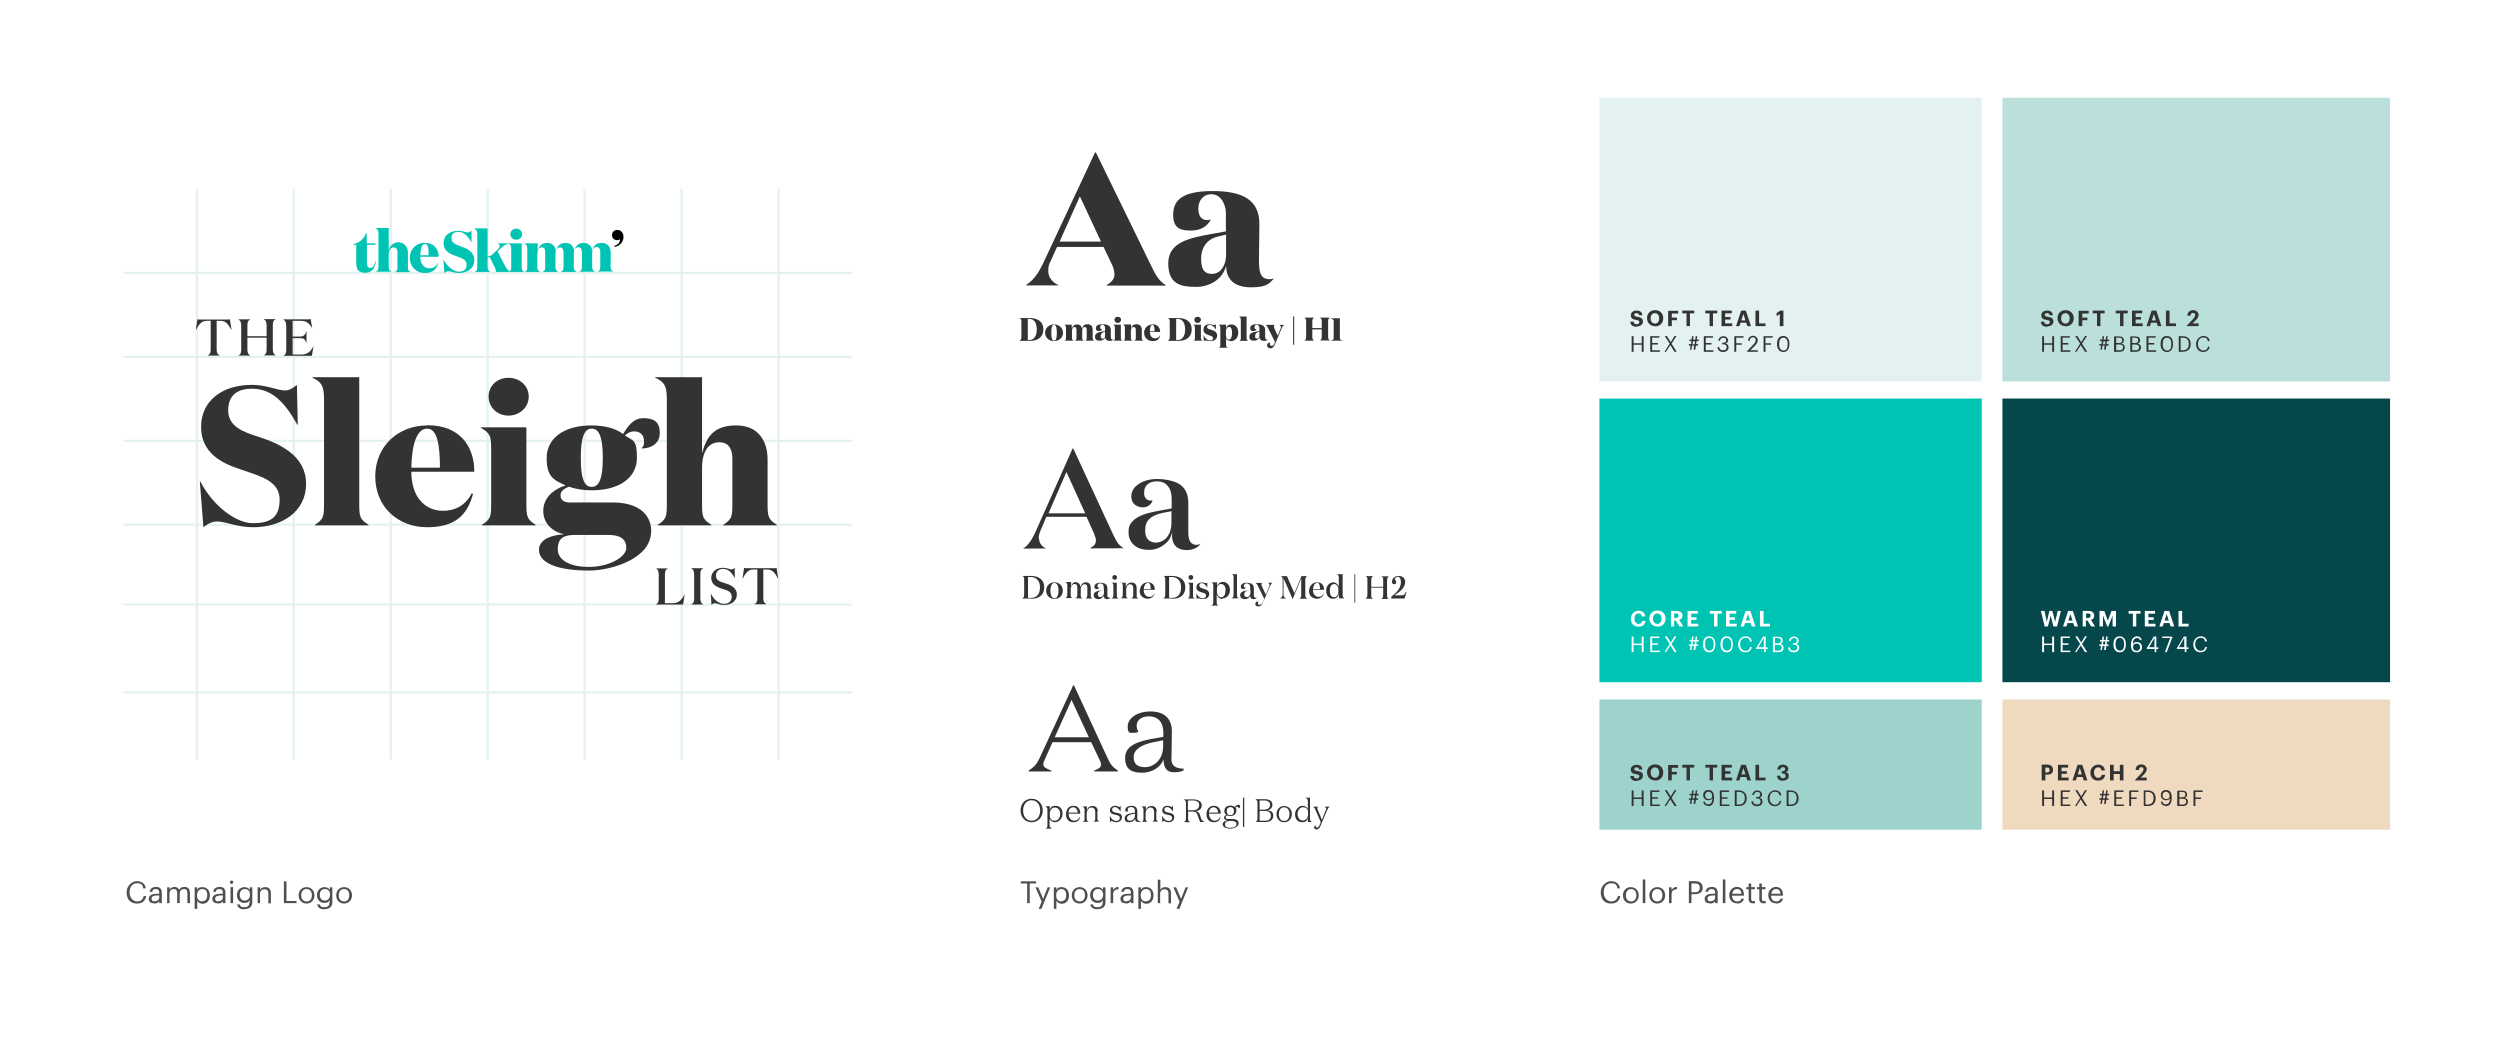 <?xml version="1.0" encoding="UTF-8"?>
<svg xmlns="http://www.w3.org/2000/svg" version="1.1" viewBox="0 0 1171.2 491.3">
  <!-- Generator: Adobe Illustrator 29.8.2, SVG Export Plug-In . SVG Version: 2.1.1 Build 3)  -->
  <defs>
    <style>
      .st0 {
        fill: #efd9bf;
      }

      .st1 {
        fill: #9ed3cd;
      }

      .st2 {
        fill: #bbe0dc;
      }

      .st3, .st4 {
        fill: #00c4b3;
      }

      .st5 {
        fill: #06474c;
      }

      .st6 {
        fill: #4f4f4f;
      }

      .st7 {
        fill: #fff;
      }

      .st8 {
        fill: #e3f2f0;
      }

      .st4 {
        fill-rule: evenodd;
      }

      .st9 {
        fill: #333;
      }
    </style>
  </defs>
  <g id="Layer_2">
    <rect class="st7" width="1171.2" height="491.3"/>
  </g>
  <g id="Layer_1">
    <g>
      <path class="st9" d="M508.4,240.5l-8.8-19.4-8.4,19.4h17.2ZM486.8,252.4c0,1,.3,1.9.9,2.7.6.8,1.4,1.4,2.4,1.8h0c0,.1-10.8.1-10.8.1h0c1.1-.7,2.2-1.7,3.1-3,1-1.3,2-3.2,3.1-5.7l17-38.2h.3l18.3,39.5c1.2,2.6,2.2,4.3,2.8,5.1.7.8,1.5,1.5,2.5,2.1h0c0,.1-15.9.1-15.9.1h0c1-.6,1.8-1.1,2.2-1.6.5-.6.7-1.3.7-2s0-1.1-.3-1.7c-.2-.6-.4-1.3-.8-2.2l-3.3-7.3h-18.8l-2.5,5.9c-.4.8-.6,1.5-.8,2.2-.2.7-.3,1.4-.3,2Z"/>
      <path class="st9" d="M560.6,255.2c.3,0,.6,0,.9-.1.3,0,.6-.2.9-.3h0c-.7,1-1.6,1.7-2.8,2.2-1.1.5-2.4.7-3.8.7-1.9,0-3.5-.5-4.7-1.5-1.1-1-1.8-2.4-2-4.3v-.2c0-.1,0-.4,0-.7,0-.6,0-1,0-1.2v-.6c-.4,2.4-1.6,4.4-3.8,6-2.1,1.6-4.4,2.4-7.1,2.4s-5.2-.7-6.9-2.2c-1.7-1.5-2.6-3.5-2.6-6s.4-3.3,1.3-4.5c.9-1.3,2.3-2.3,4.2-3.2,1-.5,2.2-.9,3.6-1.3,1.4-.4,3.5-.8,6.1-1.3l5-.9v-4.6c0-2.5-.6-4.5-1.8-5.9-1.2-1.5-2.9-2.2-5-2.2s-3.4.5-4.5,1.4c-1.1.9-1.6,2.2-1.6,3.9s.3,2,.8,2.7c.6.7,1.3,1,2.2,1s.3,0,.5,0c.2,0,.4,0,.5-.1-.3,1-.9,1.8-1.7,2.4-.8.6-1.8.9-3,.9s-2.8-.5-3.8-1.4c-1-.9-1.5-2.2-1.5-3.7,0-2.3,1.1-4.3,3.4-5.8,2.3-1.6,5.3-2.4,8.8-2.4s8.5.9,10.9,2.8c2.4,1.8,3.6,4.7,3.6,8.4v3.1c0,1.1,0,2.6,0,4.6,0,1.7,0,3,0,3.8v2.3c0,2,.3,3.5,1,4.5.7.9,1.7,1.4,3,1.4ZM548.8,245.4v-5.9c.1,0-3.8.7-3.8.7-3,.6-5.2,1.6-6.5,2.9-1.4,1.3-2,3-2,5.3s.4,3.3,1.3,4.3c.9,1,2.1,1.5,3.7,1.5s3.8-.8,5.1-2.4c1.4-1.7,2.1-3.8,2.2-6.3Z"/>
      <path class="st9" d="M483.2,280.4h-4.3c.3-.2.5-.4.7-.7.1-.3.2-.7.2-1.3v-6.8c0-.6,0-1-.2-1.2-.1-.3-.3-.5-.7-.6h0s4,0,4,0c2,0,3.5.5,4.6,1.4,1.1.9,1.7,2.2,1.7,3.9s-.5,3-1.6,4c-1.1,1-2.5,1.4-4.4,1.4ZM481.6,270.2v9.9h1.3c1.4,0,2.4-.4,3.2-1.3.8-.9,1.1-2.1,1.1-3.7s-.4-2.7-1.2-3.5c-.8-.9-1.9-1.3-3.3-1.3h-1.1Z"/>
      <path class="st9" d="M497.9,276.7c0,1.1-.4,2.1-1.1,2.8-.7.7-1.7,1.1-2.8,1.1s-2-.4-2.8-1.1c-.7-.7-1.1-1.7-1.1-2.8s.4-2.1,1.1-2.8c.7-.7,1.7-1.1,2.8-1.1s2,.4,2.8,1.1c.7.7,1.1,1.7,1.1,2.8ZM492.1,276.7c0,1.1.2,2,.5,2.6.3.6.8,1,1.4,1s1.1-.3,1.4-1c.3-.6.5-1.5.5-2.6s-.2-2-.5-2.6c-.3-.6-.8-1-1.4-1s-1.1.3-1.4,1c-.3.6-.5,1.5-.5,2.6Z"/>
      <path class="st9" d="M503.9,272.8c.7,0,1.2.2,1.6.6.4.4.6.9.7,1.6.2-.7.5-1.3.9-1.6.4-.4,1-.6,1.6-.6s1.3.2,1.7.7c.4.5.6,1.1.6,2v3.3c0,.5,0,.9.2,1.1.1.2.3.4.7.5h0s-3.4,0-3.4,0h0c.3-.2.6-.4.7-.6.1-.2.2-.6.2-1.1v-3.2c0-.6-.1-1.1-.3-1.4-.2-.3-.5-.4-1-.4s-.9.2-1.3.7c-.3.5-.5,1.1-.5,1.9v2.4c0,.5,0,.9.2,1.1.1.2.3.4.7.5h0s-3.4,0-3.4,0h0c.3-.2.6-.4.7-.6.1-.2.2-.6.2-1.1v-3.2c0-.6-.1-1.1-.3-1.4-.2-.3-.5-.4-1-.4s-.9.2-1.3.7c-.3.5-.5,1.1-.5,1.9v2.4c0,.5,0,.9.2,1.1.1.2.3.4.7.5h0s-3.4,0-3.4,0h0c.3-.2.6-.4.7-.6.1-.2.2-.6.2-1.1v-4.1c0-.5,0-.8-.2-1.1-.1-.2-.4-.4-.7-.6h0s2.7,0,2.7,0v2.1c.2-.7.5-1.3.9-1.6.4-.4,1-.6,1.6-.6Z"/>
      <path class="st9" d="M519.9,280c0,0,.1,0,.2,0,0,0,.1,0,.2,0h0c-.2.2-.4.4-.7.5-.3.1-.6.2-.9.2-.4,0-.8-.1-1.1-.3-.3-.2-.4-.6-.5-1h0c0,0,0-.1,0-.2,0-.1,0-.2,0-.3h0c0,.4-.4.9-.9,1.2-.5.4-1,.6-1.6.6s-1.2-.2-1.6-.5c-.4-.3-.6-.8-.6-1.4s.1-.8.3-1c.2-.3.5-.5,1-.7.2-.1.5-.2.8-.3.3,0,.8-.2,1.4-.3l1.2-.2v-1.1c0-.6-.1-1-.4-1.4-.3-.3-.7-.5-1.2-.5s-.8.1-1,.3c-.2.2-.4.5-.4.9s0,.5.2.6c.1.2.3.2.5.2s0,0,.1,0c0,0,0,0,.1,0,0,.2-.2.4-.4.5-.2.1-.4.2-.7.2s-.6-.1-.9-.3c-.2-.2-.3-.5-.3-.9,0-.5.3-1,.8-1.3.5-.4,1.2-.5,2-.5s2,.2,2.5.7c.6.4.8,1.1.8,1.9v.7c0,.2,0,.6,0,1,0,.4,0,.7,0,.9v.5c0,.5,0,.8.2,1,.2.2.4.3.7.3ZM517.2,277.7v-1.4s-.9.2-.9.2c-.7.1-1.2.4-1.5.7-.3.3-.5.7-.5,1.2s.1.8.3,1c.2.2.5.3.9.3s.9-.2,1.2-.6c.3-.4.5-.9.5-1.5Z"/>
      <path class="st9" d="M522.2,271.6c-.3,0-.6-.1-.8-.3-.2-.2-.3-.5-.3-.8s.1-.6.3-.8c.2-.2.5-.3.8-.3s.6.1.8.3c.2.2.3.5.3.8s-.1.6-.3.8c-.2.2-.5.3-.8.3ZM520.5,273h2.7v5.8c0,.5,0,.9.2,1.1.1.2.3.4.7.5h0s-3.4,0-3.4,0h0c.3-.2.6-.4.7-.6.1-.2.2-.6.2-1.1v-4.1c0-.5,0-.8-.2-1.1-.1-.2-.4-.4-.7-.6h0Z"/>
      <path class="st9" d="M524.7,273h0s2.7,0,2.7,0v2.1c.2-.7.5-1.2,1-1.6.5-.4,1-.6,1.7-.6s1.3.2,1.8.7c.4.5.6,1.1.6,1.9v3.3c0,.5,0,.9.2,1.1.1.2.3.4.7.5h0s-3.4,0-3.4,0h0c.3-.2.6-.4.7-.6.1-.2.2-.6.2-1.1v-3.2c0-.6-.1-1-.4-1.3-.2-.3-.6-.5-1-.5s-1,.2-1.4.7c-.3.5-.5,1.1-.5,1.9v2.4c0,.5,0,.9.2,1.1.1.2.3.4.7.5h0s-3.4,0-3.4,0h0c.3-.2.6-.4.7-.6.1-.2.2-.6.2-1.1v-4.1c0-.5,0-.8-.2-1.1-.1-.2-.4-.4-.7-.6Z"/>
      <path class="st9" d="M534,276.7c0-1.1.4-2,1.1-2.8.7-.7,1.6-1.1,2.6-1.1s1.9.3,2.4.9c.6.6.9,1.5.9,2.6h-5.2c0,1,.2,1.8.7,2.4.5.6,1.1.9,1.9.9s1.1-.1,1.5-.4c.4-.3.7-.7.9-1.3h.1c-.2.8-.5,1.5-1.1,1.9-.6.4-1.3.7-2.2.7s-2-.4-2.7-1.1c-.7-.7-1-1.6-1-2.8ZM537.7,273.1c-.5,0-.9.3-1.3.8-.3.5-.5,1.3-.6,2.1h3.3c0-1-.1-1.8-.4-2.3-.2-.5-.6-.7-1.1-.7Z"/>
      <path class="st9" d="M549.3,280.4h-4.3c.3-.2.5-.4.7-.7.1-.3.2-.7.2-1.3v-6.8c0-.6,0-1-.2-1.2-.1-.3-.3-.5-.7-.6h0s4,0,4,0c2,0,3.5.5,4.6,1.4,1.1.9,1.7,2.2,1.7,3.9s-.5,3-1.6,4c-1.1,1-2.5,1.4-4.4,1.4ZM547.7,270.2v9.9h1.3c1.4,0,2.4-.4,3.2-1.3.8-.9,1.1-2.1,1.1-3.7s-.4-2.7-1.2-3.5c-.8-.9-1.9-1.3-3.3-1.3h-1.1Z"/>
      <path class="st9" d="M557.9,271.6c-.3,0-.6-.1-.8-.3-.2-.2-.3-.5-.3-.8s.1-.6.3-.8c.2-.2.5-.3.8-.3s.6.1.8.3c.2.2.3.5.3.8s-.1.6-.3.8c-.2.2-.5.3-.8.3ZM556.2,273h2.7v5.8c0,.5,0,.9.2,1.1.1.2.3.4.7.5h0s-3.4,0-3.4,0h0c.3-.2.6-.4.7-.6.1-.2.2-.6.2-1.1v-4.1c0-.5,0-.8-.2-1.1-.1-.2-.4-.4-.7-.6h0Z"/>
      <path class="st9" d="M563.3,273.1c-.4,0-.7.1-1,.3s-.4.5-.4.9.1.7.4.9c.3.2.7.4,1.5.6,1,.3,1.7.6,2.1,1,.4.4.6.9.6,1.5s-.3,1.3-.8,1.7c-.5.4-1.2.6-2.1.6s-.4,0-.7,0c-.2,0-.5,0-.9-.2-.2,0-.4,0-.5-.1,0,0-.2,0-.2,0-.1,0-.2,0-.3,0,0,0-.2.1-.4.3l-.2-2.8h0c.4.9.9,1.5,1.4,1.9.5.4,1.1.6,1.7.6s.8-.1,1.1-.4.4-.6.4-1-.1-.6-.4-.8c-.3-.2-.8-.4-1.6-.6-.9-.2-1.5-.5-1.9-.9-.4-.4-.6-.9-.6-1.5s.2-1.2.7-1.6c.5-.4,1.1-.6,1.8-.6s.4,0,.5,0c.2,0,.4,0,.7.2.2,0,.3.1.4.1.1,0,.2,0,.3,0,.1,0,.2,0,.3,0,.1,0,.3-.2.4-.3v2.5h0c-.3-.7-.7-1.2-1.2-1.6-.5-.4-1-.6-1.5-.6Z"/>
      <path class="st9" d="M574.2,276.6c0-.9-.2-1.7-.6-2.2-.4-.5-.9-.8-1.5-.8s-1,.2-1.4.7c-.4.5-.6,1-.6,1.7v1.3c0,.7.2,1.3.6,1.8.4.5.9.7,1.4.7s1.2-.3,1.5-.9c.4-.6.5-1.4.5-2.4ZM572.7,280.6c-.6,0-1.2-.2-1.7-.6-.5-.4-.8-.9-1-1.5v3.6c0,.5,0,.9.2,1.1.1.2.3.4.7.5h0s-3.4,0-3.4,0h0c.3-.2.6-.4.7-.6.1-.2.2-.6.2-1.1v-7.5c0-.5,0-.8-.2-1.1-.1-.2-.4-.4-.7-.6h0s2.7,0,2.7,0v2c.2-.6.5-1.2,1-1.6.5-.4,1.1-.6,1.7-.6,1,0,1.8.4,2.4,1.1.6.7.9,1.6.9,2.7s-.3,2.1-1,2.8c-.6.7-1.4,1.1-2.4,1.1Z"/>
      <path class="st9" d="M576.8,269h2.7v9.7c0,.5,0,.9.2,1.1.1.2.3.4.7.5h0s-3.4,0-3.4,0h0c.3-.2.6-.4.7-.6.1-.2.2-.6.2-1.1v-8.1c0-.5,0-.8-.2-1-.1-.2-.4-.4-.7-.6h0Z"/>
      <path class="st9" d="M588.5,280c0,0,.1,0,.2,0,0,0,.1,0,.2,0h0c-.2.2-.4.4-.7.5-.3.1-.6.2-.9.2-.4,0-.8-.1-1.1-.3-.3-.2-.4-.6-.5-1h0c0,0,0-.1,0-.2,0-.1,0-.2,0-.3h0c0,.4-.4.9-.9,1.2-.5.4-1,.6-1.6.6s-1.2-.2-1.6-.5c-.4-.3-.6-.8-.6-1.4s.1-.8.3-1c.2-.3.5-.5,1-.7.2-.1.5-.2.8-.3.3,0,.8-.2,1.4-.3l1.2-.2v-1.1c0-.6-.1-1-.4-1.4-.3-.3-.7-.5-1.2-.5s-.8.1-1,.3c-.2.2-.4.5-.4.9s0,.5.2.6c.1.2.3.2.5.2s0,0,.1,0c0,0,0,0,.1,0,0,.2-.2.4-.4.5-.2.1-.4.2-.7.2s-.6-.1-.9-.3c-.2-.2-.3-.5-.3-.9,0-.5.3-1,.8-1.3.5-.4,1.2-.5,2-.5s2,.2,2.5.7c.6.4.8,1.1.8,1.9v.7c0,.2,0,.6,0,1,0,.4,0,.7,0,.9v.5c0,.5,0,.8.2,1,.2.2.4.3.7.3ZM585.8,277.7v-1.4s-.9.2-.9.2c-.7.1-1.2.4-1.5.7-.3.3-.5.7-.5,1.2s.1.8.3,1c.2.2.5.3.9.3s.9-.2,1.2-.6c.3-.4.5-.9.5-1.5Z"/>
      <path class="st9" d="M590.4,283.2c.3,0,.5-.1.7-.3.2-.2.4-.6.7-1.1l.5-1.2-2.9-5.9c-.2-.5-.4-.9-.6-1-.1-.2-.3-.4-.6-.6h0s3.2,0,3.2,0h0c-.2.1-.3.2-.4.3,0,.1,0,.2,0,.4s0,.3,0,.4c0,.2.1.3.2.5l1.8,3.9,1.6-3.8c0-.1,0-.3.1-.4s0-.3,0-.4c0-.2,0-.4-.2-.6-.1-.2-.3-.3-.5-.4h0s2.1,0,2.1,0h0c-.3.2-.5.4-.6.7-.2.2-.3.6-.6,1.1l-3.1,7.2c-.3.7-.6,1.2-1,1.6-.3.3-.8.5-1.2.5s-.8-.1-1.1-.3c-.3-.2-.4-.5-.4-.9s.1-.6.3-.8c.2-.2.5-.3.8-.3s.2,0,.3,0c0,0,.2,0,.2,0-.2,0-.3.1-.3.3,0,.1-.1.3-.1.5s0,.4.2.6c.1.1.3.2.6.2Z"/>
      <path class="st9" d="M601.3,270.8v7.4c0,.6,0,1,.3,1.4.2.4.5.6.9.8h0s-2.8,0-2.8,0h0c.4-.2.7-.5.9-.8.2-.4.3-.8.3-1.4v-6.5c0-.6,0-1-.2-1.2-.1-.3-.3-.5-.7-.6h0s2.9,0,2.9,0l3.5,8,3.3-8h2.7c-.3.2-.6.4-.7.7-.1.3-.2.7-.2,1.2v6.8c0,.5,0,.9.2,1.2.2.3.4.5.8.7h0s-3.8,0-3.8,0h0c.3-.2.6-.4.7-.7.2-.3.2-.7.2-1.2v-7.7l-4,9.8h0l-4.3-9.8Z"/>
      <path class="st9" d="M613.3,276.7c0-1.1.4-2,1.1-2.8.7-.7,1.6-1.1,2.6-1.1s1.9.3,2.4.9c.6.6.9,1.5.9,2.6h-5.2c0,1,.2,1.8.7,2.4.5.6,1.1.9,1.9.9s1.1-.1,1.5-.4c.4-.3.7-.7.9-1.3h.1c-.2.8-.5,1.5-1.1,1.9-.6.4-1.3.7-2.2.7s-2-.4-2.7-1.1c-.7-.7-1-1.6-1-2.8ZM617,273.1c-.5,0-.9.3-1.3.8-.3.5-.5,1.3-.6,2.1h3.3c0-1-.1-1.8-.4-2.3-.2-.5-.6-.7-1.1-.7Z"/>
      <path class="st9" d="M623,276.8c0,.9.2,1.7.5,2.2.4.5.9.8,1.5.8s1-.2,1.4-.7c.4-.5.6-1,.6-1.7v-1.3c0-.7-.2-1.3-.6-1.8-.4-.5-.9-.7-1.4-.7s-1.1.3-1.5.9c-.4.6-.5,1.4-.5,2.4ZM624.5,272.8c.6,0,1.2.2,1.7.6.5.4.8.9,1,1.5v-4.2c0-.5,0-.8-.2-1.1-.1-.2-.4-.4-.7-.6h0s2.7,0,2.7,0v9.7c0,.5,0,.8.2,1,.1.2.4.4.7.6h0s-2.6,0-2.6,0v-2c-.2.6-.5,1.2-1,1.6-.5.4-1.1.6-1.7.6-1,0-1.8-.3-2.4-1-.6-.7-.9-1.6-.9-2.8s.3-2.1,1-2.8c.6-.7,1.5-1.1,2.4-1.1Z"/>
      <path class="st9" d="M634.9,282.3h-.4v-13.3h.4v13.3Z"/>
      <path class="st9" d="M640.6,278.5v-6.8c0-.6,0-1-.2-1.2-.1-.3-.3-.5-.7-.6h0s3.6,0,3.6,0h0c-.3.2-.6.4-.7.7-.1.3-.2.7-.2,1.2v3.1h5.6v-3.1c0-.6,0-1-.2-1.2-.1-.3-.3-.5-.7-.6h0s3.6,0,3.6,0h0c-.3.2-.6.4-.7.7-.1.3-.2.7-.2,1.2v6.8c0,.6,0,1,.2,1.3.1.3.4.5.7.6h0s-3.6,0-3.6,0h0c.3-.2.5-.4.7-.7.1-.3.2-.7.2-1.3v-3.3h-5.6v3.3c0,.6,0,1,.2,1.3.1.3.4.5.7.6h0s-3.6,0-3.6,0h0c.3-.2.5-.4.7-.7.1-.3.2-.7.2-1.3Z"/>
      <path class="st9" d="M651.8,280.4v-.9c1.7-1.2,2.5-2.1,3.3-3.2.9-1.3,1.2-2.5,1.2-3.8s-.6-2.3-1.4-2.3-1.4.6-1.4,1.3c0,.3.6.5.6,1.1s-.2,1.1-1,1.1-1-.6-1-1.2c0-1.2,1.2-2.7,3.1-2.7s3.1,1.1,3.1,2.9-1.3,3.8-4.6,5.9l-.2.3h3.6c.7,0,1.2-.9,1.5-1.6h.3c0,.1-.9,3.1-.9,3.1h-6Z"/>
    </g>
    <g>
      <path class="st9" d="M502,327.9l8.1,17.5h-16l7.9-17.5ZM492.5,361c-2.5-1-3.7-1.6-3.7-2.8s.2-1.3.7-2.5l3.6-8h18.1l3.8,8c.6,1.2.8,1.8.8,2.5,0,1.2-.7,1.8-3.2,2.8v.4h11.1v-.4c-2.6-1.8-3.3-2.6-4.9-6l-15.7-34h-.3l-15.7,34c-1.6,3.4-2.6,4.2-5.2,6v.4h10.7v-.4Z"/>
      <path class="st9" d="M544.9,346.9v2.8c0,6.5-4.7,9.7-8.4,9.7s-5.4-1.5-5.4-4.8,3.4-5.7,9.3-6.9l4.5-.9ZM554.5,360.1c-3.9-.1-5.7-1.4-5.7-4.4s.2-7.4.2-13.1-3.3-9.3-10-9.3-10.7,3.5-10.7,7,1.1,3,2.7,3,1.8-.2,2.3-.6c-.5-.8-.8-1.6-.8-2.6,0-2.8,2.2-4.5,5.8-4.5s6.7,2,6.7,7.8v1.8l-4.5.8c-7,1.2-13.4,3.1-13.4,9s3.5,7,8.1,7,8.7-2.7,9.9-6.3c0,4.1,1.6,6.1,4.8,6.1s3.4-.5,4.6-.9v-.7Z"/>
      <path class="st9" d="M478.1,379.7c0,3.2,2.2,5.5,5.2,5.5s5.2-2.3,5.2-5.5-2.2-5.5-5.2-5.5-5.2,2.3-5.2,5.5ZM487.3,379.7c0,2.8-1.6,4.8-4,4.8s-4-2-4-4.8,1.6-4.8,4-4.8,4,2,4,4.8Z"/>
      <path class="st9" d="M491.8,381.1c0-1.5,1-2.8,2.4-2.8s2.5,1.2,2.5,3-1.1,3.2-2.5,3.2-2.4-.7-2.4-2.4v-1ZM491.8,383.7c.4.8,1.2,1.5,2.6,1.5s3.4-1.6,3.4-4-1.4-3.7-3.3-3.7-2.4.9-2.7,2v-1.8h-2.1c.6.4,1,.7,1,1.5v7.5c0,1-.2,1.1-.9,1.5h0c0,0,3.1,0,3.1,0h0c-.8-.5-1.2-.6-1.2-1.6v-3Z"/>
      <path class="st9" d="M502.8,377.5c-1.9,0-3.4,1.5-3.4,4s1.6,3.7,3.5,3.7,2.7-.9,3.1-2.4h-.3c-.4,1.1-1.3,1.7-2.5,1.7s-2.6-1.2-2.6-3.3h5.5c0-2.3-1.2-3.7-3.2-3.7ZM500.5,380.7c.2-1.6,1-2.5,2.3-2.5s2,1.2,2.1,2.5h-4.4Z"/>
      <path class="st9" d="M514.3,380.2c0-1.7-.9-2.6-2.4-2.6s-2.3.7-2.7,2v-1.8h-2.1c.6.4,1,.7,1,1.5v4.2c0,1-.2,1.1-.9,1.5h0c0,0,2.8,0,2.8,0h0c-.7-.5-.9-.6-.9-1.6v-2.2c0-1.8,1.1-2.9,2.3-2.9s1.7,1,1.7,2.1v3c0,1-.2,1.1-.9,1.5h0c0,0,2.8,0,2.8,0h0c-.7-.5-.9-.6-.9-1.6v-3.2Z"/>
      <path class="st9" d="M522.3,378.1c1.1,0,1.9.9,2.5,1.9h.2v-2.5h-.1l-.5.6c-.5-.3-1.1-.6-2-.6-1.4,0-2.4.9-2.4,2.1s.7,1.8,2.5,2.1c1.4.2,2.1.6,2.1,1.5s-.7,1.4-1.7,1.4-2.1-.7-2.8-2.2h-.2l.2,2.8h.1l.5-.7c.5.3,1.3.7,2.2.7,1.5,0,2.7-.9,2.7-2.3s-.7-1.8-2.7-2.2c-1.4-.2-1.9-.6-1.9-1.4s.5-1.2,1.5-1.2Z"/>
      <path class="st9" d="M531.7,381.2v.7c0,1.7-1.3,2.6-2.3,2.6s-1.4-.4-1.4-1.3.9-1.5,2.5-1.8l1.2-.2ZM534.3,384.7c-1,0-1.5-.4-1.5-1.2s0-2,0-3.5-.9-2.5-2.7-2.5-2.9.9-2.9,1.9.3.8.7.8.5,0,.6-.2c-.1-.2-.2-.4-.2-.7,0-.8.6-1.2,1.6-1.2s1.8.5,1.8,2.1v.5l-1.2.2c-1.9.3-3.6.8-3.6,2.4s.9,1.9,2.2,1.9,2.3-.7,2.7-1.7c0,1.1.4,1.6,1.3,1.6s.9-.1,1.2-.2v-.2Z"/>
      <path class="st9" d="M541.9,380.2c0-1.7-.9-2.6-2.4-2.6s-2.3.7-2.7,2v-1.8h-2.1c.6.4,1,.7,1,1.5v4.2c0,1-.2,1.1-.9,1.5h0c0,0,2.8,0,2.8,0h0c-.7-.5-.9-.6-.9-1.6v-2.2c0-1.8,1.1-2.9,2.3-2.9s1.7,1,1.7,2.1v3c0,1-.2,1.1-.9,1.5h0c0,0,2.8,0,2.8,0h0c-.7-.5-.9-.6-.9-1.6v-3.2Z"/>
      <path class="st9" d="M546.8,378.1c1.1,0,1.9.9,2.5,1.9h.2v-2.5h-.1l-.5.6c-.5-.3-1.1-.6-2-.6-1.4,0-2.4.9-2.4,2.1s.7,1.8,2.5,2.1c1.4.2,2.1.6,2.1,1.5s-.7,1.4-1.7,1.4-2.1-.7-2.8-2.2h-.2l.2,2.8h.1l.5-.7c.5.3,1.3.7,2.2.7,1.5,0,2.7-.9,2.7-2.3s-.7-1.8-2.7-2.2c-1.4-.2-1.9-.6-1.9-1.4s.5-1.2,1.5-1.2Z"/>
      <path class="st9" d="M556.5,375h2.5c1.6,0,2.8.6,2.8,2.2s-1.4,2.4-2.8,2.4h-2.5v-4.6ZM556.5,380.2h2.2c1.6,0,2,.6,2.4,1.9l.5,1.4c.3.8.4,1,.7,1.6h2.1c-.9-.5-1.5-.8-1.8-1.9l-.4-1.3c-.3-1.1-.9-1.8-2.3-1.9h0c1.5,0,3.1-.8,3.1-2.7s-1.8-2.8-3.9-2.8h-4.5c.7.5,1,.7,1,1.7v7.3c0,1-.3,1.2-1,1.6h0c0,.1,3,.1,3,.1h0c-.7-.5-1-.7-1-1.7v-3.2Z"/>
      <path class="st9" d="M568.6,377.5c-1.9,0-3.4,1.5-3.4,4s1.6,3.7,3.5,3.7,2.7-.9,3.1-2.4h-.3c-.4,1.1-1.3,1.7-2.5,1.7s-2.6-1.2-2.6-3.3h5.5c0-2.3-1.2-3.7-3.2-3.7ZM566.3,380.7c.2-1.6,1-2.5,2.3-2.5s2,1.2,2.1,2.5h-4.4Z"/>
      <path class="st9" d="M578.1,380c0,1.2-.7,1.9-1.7,1.9s-1.7-.7-1.7-1.9.7-1.9,1.7-1.9,1.7.7,1.7,1.9ZM580.3,385.8c0-1.4-1-2.1-2.9-2.1h-1.9c-.9,0-1.3-.2-1.3-.8s.3-.7.7-.9c.4.2.9.3,1.5.3,1.8,0,2.8-1.1,2.8-2.5s-.2-1-.4-1.4c.2-.3.5-.5.8-.5s.6.3.6.7c.4,0,.8-.3.8-.8s-.3-.8-.9-.8-1.2.5-1.6,1.1c-.5-.4-1.2-.7-2.1-.7-1.8,0-2.8,1.1-2.8,2.4s.3,1.5,1,1.9c-.7.3-1.2.8-1.2,1.4s.7,1.1,1.5,1.3c-1.3.2-2.1.9-2.1,1.7,0,1.5,1.7,2.1,3.5,2.1s4-.9,4-2.6ZM577.4,384.7c1.3,0,1.9.5,1.9,1.3,0,1.2-1.2,1.8-3,1.8s-2.4-.5-2.4-1.6.8-1.6,2.3-1.6h1.3Z"/>
      <path class="st9" d="M582.3,387.4h.6v-13.7h-.6v13.7Z"/>
      <path class="st9" d="M592.6,385.1c2.3,0,3.9-.9,3.9-2.9s-1.3-2.5-3.1-2.6h0c1.5,0,2.7-1.1,2.7-2.5,0-2-1.6-2.7-3.8-2.7h-4.2c.7.5,1,.7,1,1.7v7.3c0,1-.2,1.2-1,1.6h0c0,.1,4.6.1,4.6.1ZM590.1,375h2.2c1.6,0,2.7.7,2.7,2.1s-1.2,2.2-2.7,2.2h-2.2v-4.4ZM592.4,379.9c1.9,0,3,.7,3,2.3s-1.1,2.3-2.7,2.3h-2.6v-4.6h2.3Z"/>
      <path class="st9" d="M605.2,381.4c0-2.2-1.5-3.8-3.6-3.8s-3.6,1.6-3.6,3.8,1.5,3.8,3.6,3.8,3.6-1.6,3.6-3.8ZM604.1,381.4c0,1.9-.9,3.2-2.5,3.2s-2.5-1.3-2.5-3.2.9-3.2,2.5-3.2,2.5,1.3,2.5,3.2Z"/>
      <path class="st9" d="M612.8,381.6c0,1.5-1,2.8-2.4,2.8s-2.5-1.2-2.5-3,1-3.2,2.5-3.2,2.4.7,2.4,2.4v1ZM612.8,385.1h1.8c-.7-.5-.9-.6-.9-1.6v-9.8h-2.1c.6.4,1.1.7,1.1,1.5v3.8c-.4-.8-1.2-1.5-2.6-1.5s-3.4,1.6-3.4,4,1.4,3.7,3.3,3.7,2.4-.9,2.7-2v1.8Z"/>
      <path class="st9" d="M618.8,385.1l-.5,1.2c-.4.9-.7,1.4-1.2,1.4s-.7-.3-.7-.7,0-.2,0-.3c-.4.1-.8.5-.8.9s.5,1,1.1,1c1.2,0,1.6-.9,2.1-2.1l2.9-6.9c.4-.9.7-1.3,1.2-1.7h0c0,0-2.4,0-2.4,0h0c.5.3.8.6.8.8s0,.4-.2.8l-1.8,4.6-1.9-4.6c-.2-.5-.3-.7-.3-1s.2-.3.6-.6h0c0,0-2.5,0-2.5,0h0c.5.5.9.9,1.2,1.8l2.4,5.6Z"/>
    </g>
    <g>
      <path class="st9" d="M505.9,92l9.9,21.2h-19.4l9.5-21.2ZM495.9,133.6c-3.2-1.5-4.8-3.9-4.8-6.6s.4-3.2,1.1-4.7l3-6.6h21.8l3.8,8c.9,1.8,1.3,3.3,1.3,5s-1.1,3.4-3.7,4.9v.2h27.7v-.2c-3.1-2.1-4.5-4.2-7.1-9.7l-25.6-52.5h-.4l-24.1,51.5c-2.5,5.4-4.9,8.5-8.2,10.6v.2h15.3v-.2Z"/>
      <path class="st9" d="M596.8,130.4c-.6.3-1.4.4-2,.4-4.3,0-5-3.2-5-8.9s.2-11.7.2-17c0-11-7.5-15.4-21.9-15.4s-18.5,4.4-18.5,11.1,3.8,7.4,8.3,7.4,7.6-1.8,9.4-5.2c-.6.2-1.1.3-1.7.3-2.7,0-4.2-1.8-4.2-5.4s2.1-6.7,6.2-6.7,6.7,4.4,6.7,8.9v8.5l-6.7,1.2c-10.5,1.9-20.3,3.9-20.3,13.8s6.1,11,13,11,12.7-4,14.1-9.9c0,.4.2,1.9.2,2.3.8,4.7,4.4,7.8,11.5,7.8s8.4-1.6,10.6-4v-.2ZM574.4,110v9.3c0,5-2.5,9-6.6,9s-5.1-2.8-5.1-7.3,2.4-9,8-10.2l3.7-.9Z"/>
      <path class="st9" d="M477.8,159.7h4.7c3.6,0,6.3-1.7,6.3-5.4s-2.7-5.3-6.5-5.3h-4.6c.7.5.8.8.8,1.8v7c0,1-.2,1.4-.8,1.8h0ZM481.5,159.3v-9.9h.7c2.3,0,3.5,1.9,3.5,4.9s-1.2,5-3.5,5h-.8Z"/>
      <path class="st9" d="M493.8,159.8c2.3,0,4.2-1.6,4.2-3.9s-1.9-3.9-4.2-3.9-4.2,1.6-4.2,3.9,1.9,3.9,4.2,3.9ZM493.8,159.6c-.9,0-1.3-1.3-1.3-3.7s.3-3.7,1.3-3.7,1.3,1.3,1.3,3.7-.3,3.7-1.3,3.7Z"/>
      <path class="st9" d="M506.9,154.1c-.1-1.2-.9-2.1-2.3-2.1s-2.1.8-2.5,2.1v-2h-3.5c.7.4.8.7.8,1.7v4.2c0,1,0,1.2-.7,1.6h0s4.2,0,4.2,0h0c-.7-.5-.7-.7-.7-1.7v-2.7c0-1.4.5-2,1.2-2s.9.6.9,1.3v3.5c0,1,0,1.2-.7,1.6h0s4.1,0,4.1,0h0c-.7-.5-.7-.7-.7-1.7v-2.7c0-1.4.5-2,1.2-2s.9.6.9,1.3v3.5c0,1,0,1.2-.7,1.6h0s4.2,0,4.2,0h0c-.7-.5-.7-.7-.7-1.7v-3.4c0-1.5-.7-2.6-2.4-2.6s-2.2.8-2.5,2.1Z"/>
      <path class="st9" d="M521.6,159.1c-.1,0-.2,0-.3,0-.7,0-.9-.5-.9-1.5s0-2,0-3c0-1.9-1.3-2.7-3.8-2.7s-3.2.8-3.2,1.9.7,1.3,1.4,1.3,1.3-.3,1.6-.9c-.1,0-.2,0-.3,0-.5,0-.7-.3-.7-.9s.4-1.2,1.1-1.2,1.2.8,1.2,1.5v1.5l-1.2.2c-1.8.3-3.5.7-3.5,2.4s1.1,1.9,2.3,1.9,2.2-.7,2.5-1.7c0,0,0,.3,0,.4.1.8.8,1.4,2,1.4s1.5-.3,1.8-.7h0ZM517.7,155.5v1.6c0,.9-.4,1.6-1.1,1.6s-.9-.5-.9-1.3.4-1.6,1.4-1.8l.6-.2Z"/>
      <path class="st9" d="M522.1,149.8c0,.8.7,1.5,1.5,1.5s1.6-.6,1.6-1.5-.7-1.4-1.6-1.4-1.5.6-1.5,1.4ZM525,152.1h-3.5c.7.4.8.7.8,1.7v4.2c0,1,0,1.2-.7,1.6h0s4.2,0,4.2,0h0c-.7-.5-.7-.7-.7-1.7v-5.9Z"/>
      <path class="st9" d="M526.2,152.1h0c.7.4.8.7.8,1.7v4.2c0,1,0,1.2-.7,1.6h0s4.2,0,4.2,0h0c-.7-.5-.7-.7-.7-1.7v-2.7c0-1.4.5-2,1.3-2s1,.6,1,1.3v3.5c0,1,0,1.2-.7,1.6h0s4.2,0,4.2,0h0c-.7-.5-.7-.7-.7-1.7v-3.4c0-1.5-.8-2.6-2.4-2.6s-2.3.8-2.6,2.1v-2h-3.5Z"/>
      <path class="st9" d="M540,152c-2.2,0-4,1.5-4,3.9s1.8,3.9,4,3.9,3.1-.9,3.5-2.6h-.1c-.5.9-1.3,1.3-2.2,1.3-1.5,0-2.5-1.1-2.5-3h4.8c0-2-1.2-3.6-3.6-3.6ZM538.7,155.2c0-1.8.4-3,1.2-3s1,1.3,1,3h-2.2Z"/>
      <path class="st9" d="M547.3,159.7h4.7c3.6,0,6.3-1.7,6.3-5.4s-2.7-5.3-6.5-5.3h-4.6c.7.5.8.8.8,1.8v7c0,1-.2,1.4-.8,1.8h0ZM551,159.3v-9.9h.7c2.3,0,3.5,1.9,3.5,4.9s-1.2,5-3.5,5h-.8Z"/>
      <path class="st9" d="M559.5,149.8c0,.8.7,1.5,1.5,1.5s1.6-.6,1.6-1.5-.7-1.4-1.6-1.4-1.5.6-1.5,1.4ZM562.5,152.1h-3.5c.7.4.8.7.8,1.7v4.2c0,1,0,1.2-.7,1.6h0s4.2,0,4.2,0h0c-.7-.5-.7-.7-.7-1.7v-5.9Z"/>
      <path class="st9" d="M566.7,152.2c1.1,0,2.2.9,2.9,2.2h0v-2.5c-.3.2-.5.4-.9.4-.5,0-1.1-.4-2.1-.4-1.6,0-2.8.9-2.8,2.4s.8,2.2,2.7,2.8c1.1.4,1.8.5,1.8,1.3s-.5,1.1-1.3,1.1c-1.3,0-2.4-.9-3.2-2.5h0l.2,2.8c.2-.2.4-.3.8-.3.5,0,1.3.3,2.3.3,1.8,0,3.1-1,3.1-2.5s-.8-2.2-2.8-2.8c-1.4-.4-1.9-.6-1.9-1.3s.4-.9,1.1-.9Z"/>
      <path class="st9" d="M575.7,153.1c1,0,1.5,1,1.5,2.8s-.5,3.2-1.4,3.2-1.5-.9-1.5-2.2v-1.7c0-1.2.7-2,1.4-2ZM574.3,158.1c.3,1,1.1,1.7,2.4,1.7,1.9,0,3.4-1.6,3.4-4s-1.4-3.8-3.2-3.8-2.2.9-2.5,2v-1.9h-3.5c.7.4.8.7.8,1.7v7.5c0,1,0,1.2-.7,1.6h0s4.1,0,4.1,0h0c-.7-.5-.7-.7-.7-1.7v-3.2Z"/>
      <path class="st9" d="M584,148.3h-3.6c.7.4.9.7.9,1.7v8.1c0,1,0,1.2-.7,1.6h0s4.1,0,4.1,0h0c-.7-.5-.7-.7-.7-1.7v-9.7Z"/>
      <path class="st9" d="M593.9,159.1c-.1,0-.2,0-.3,0-.7,0-.9-.5-.9-1.5s0-2,0-3c0-1.9-1.3-2.7-3.8-2.7s-3.2.8-3.2,1.9.7,1.3,1.4,1.3,1.3-.3,1.6-.9c-.1,0-.2,0-.3,0-.5,0-.7-.3-.7-.9s.4-1.2,1.1-1.2,1.2.8,1.2,1.5v1.5l-1.2.2c-1.8.3-3.5.7-3.5,2.4s1.1,1.9,2.3,1.9,2.2-.7,2.5-1.7c0,0,0,.3,0,.4.1.8.8,1.4,2,1.4s1.5-.3,1.8-.7h0ZM590,155.5v1.6c0,.9-.4,1.6-1.1,1.6s-.9-.5-.9-1.3.4-1.6,1.4-1.8l.6-.2Z"/>
      <path class="st9" d="M597.1,160.9c-.3.8-.7,1.1-1.3,1.1s-.9-.3-.9-.8.1-.6.4-.7c-.2,0-.3,0-.4,0-.7,0-1.3.5-1.3,1.3s.7,1.4,1.6,1.4,1.6-.6,2.1-1.9l3.1-7.4c.4-1,.7-1.3,1.2-1.7h0s-2.3,0-2.3,0h0c.5.2.8.6.8,1.1s0,.4-.2.7l-1.3,3.2-1.6-3.4c-.1-.3-.2-.6-.2-.9s.1-.5.4-.7h0s-4.2,0-4.2,0h0c.5.5.7.7,1.1,1.6l3.2,6.4-.3.8Z"/>
      <path class="st9" d="M605.8,161.5h.5v-13.3h-.5v13.3Z"/>
      <path class="st9" d="M611.9,157.8c0,1-.2,1.4-.8,1.8h0s4.5,0,4.5,0h0c-.7-.5-.8-.9-.8-1.9v-3.4h4.4v3.4c0,1-.2,1.4-.8,1.8h0s4.6,0,4.6,0h0c-.7-.5-.8-.9-.8-1.9v-7c0-1,.2-1.4.8-1.8h0s-4.6,0-4.6,0h0c.7.5.8.8.8,1.8v3.1h-4.4v-3.1c0-1,.2-1.4.8-1.8h0s-4.5,0-4.5,0h0c.7.5.8.8.8,1.8v7Z"/>
      <path class="st9" d="M629.2,159.7h0c-1.1-.5-1.5-.5-1.5-1.3v-9.3h-4.4c1.2.5,1.5.6,1.5,1.3v8c0,.8-.3.8-1.5,1.2h0c0,0,5.8,0,5.8,0Z"/>
    </g>
    <rect class="st8" x="749.3" y="45.8" width="179.1" height="132.9"/>
    <rect class="st3" x="749.3" y="186.7" width="179.1" height="132.9"/>
    <rect class="st1" x="749.3" y="327.7" width="179.1" height="61"/>
    <rect class="st2" x="938.1" y="45.8" width="181.6" height="132.9"/>
    <rect class="st5" x="938.1" y="186.7" width="181.6" height="132.9"/>
    <rect class="st0" x="938.1" y="327.7" width="181.6" height="61"/>
    <path class="st9" d="M766.9,152.9c1.7,0,2.8-1,2.8-2.3s-.9-2-2.7-2.2c-1.1-.2-1.4-.4-1.4-.9s.4-.8,1.1-.8,1.1.3,1.2,1h1.5c-.1-1.5-1.1-2.2-2.7-2.2s-2.7.9-2.7,2.2.8,2,2.6,2.2c1.1.2,1.4.4,1.4,1s-.5,1-1.2,1c-1.1,0-1.4-.5-1.4-1.2h-1.6c0,1.5,1,2.4,3,2.4ZM775.4,152.9c2.3,0,3.8-1.6,3.8-3.8h0c0-2.3-1.6-3.8-3.8-3.8s-3.8,1.5-3.8,3.7h0c0,2.2,1.5,3.8,3.8,3.8ZM775.4,151.6c-1.2,0-2.1-.9-2.1-2.4h0c0-1.6.8-2.5,2-2.5s2,1,2,2.4h0c0,1.6-.8,2.5-2,2.5ZM781.5,152.8h1.7v-2.8h2.4v-1.2h-2.4v-1.9h3v-1.3h-4.7v7.3ZM790,152.8h1.7v-6h2v-1.3h-5.6v1.3h2v6ZM800.8,152.8h1.7v-6h2v-1.3h-5.6v1.3h2v6ZM806.6,152.8h4.9v-1.3h-3.3v-1.8h2.5v-1.2h-2.5v-1.7h3.1v-1.3h-4.8v7.3ZM813.3,152.8h1.6l.5-1.6h2.7l.5,1.6h1.7l-2.4-7.3h-2.2l-2.4,7.3ZM816.7,146.9l1,3.2h-1.9l1-3.2ZM822.5,152.8h4.6v-1.3h-3v-6h-1.7v7.3ZM833.8,152.8h1.7v-7.3h-1.5l-1.7,1.2v1.4l1.5-1v5.7ZM764.4,164.8h.9v-3.3h3.8v3.3h.9v-7.3h-.9v3.3h-3.8v-3.3h-.9v7.3ZM773.1,164.8h4.5v-.7h-3.6v-2.7h2.7v-.7h-2.7v-2.5h3.4v-.7h-4.3v7.3ZM779.6,164.8h.9l2-3.1,2,3.1h1l-2.4-3.8,2.3-3.6h-.9l-1.8,2.9-1.8-2.9h-1l2.3,3.6-2.4,3.8ZM793.5,163.8h.7l.3-1.9h1v-.7h-.9l.2-1.4h1v-.7h-.9l.2-1.6h-.7l-.2,1.6h-1l.2-1.6h-.7l-.2,1.6h-1v.7h.9l-.2,1.4h-1v.7h.8l-.3,1.9h.7l.3-1.9h1l-.3,1.9ZM793.1,159.9h1l-.2,1.4h-1l.2-1.4ZM798.2,164.8h4.5v-.7h-3.6v-2.7h2.7v-.7h-2.7v-2.5h3.4v-.7h-4.3v7.3ZM807.2,164.9c1.5,0,2.6-.8,2.6-2.1s-.6-1.6-1.4-1.8c.7-.3,1.2-.8,1.2-1.6s-.8-1.9-2.2-1.9-2.3,1-2.4,2.1h.8c0-.8.7-1.4,1.6-1.4s1.3.5,1.3,1.2-.4,1.2-1.4,1.2h-.5v.7h.6c1,0,1.5.5,1.5,1.4s-.5,1.4-1.7,1.4-1.7-.7-1.8-1.5h-.8c0,1.3,1,2.3,2.6,2.3ZM812.5,164.8h.9v-3.3h2.6v-.7h-2.6v-2.6h3.4v-.7h-4.3v7.3ZM818.6,164.8h4.9v-.7h-3.5l2-2c.9-.9,1.5-1.8,1.5-2.7s-.9-2.1-2.2-2.1-2.3.9-2.4,2.3h.8c.1-1.1.7-1.6,1.5-1.6s1.3.5,1.3,1.3-.4,1.4-1.1,2.1l-2.9,3.1v.2ZM826.2,164.8h.9v-3.3h2.6v-.7h-2.6v-2.6h3.4v-.7h-4.3v7.3ZM835.5,164.9c1.8,0,2.8-1.4,2.8-3.6v-.4c0-2.1-1.1-3.5-2.9-3.5s-2.9,1.4-2.9,3.6v.4c0,2.1,1.2,3.5,2.9,3.5ZM835.5,164.2c-1.2,0-2-1-2-2.8v-.4c0-1.8.7-2.8,2-2.8s2,1.1,2,2.8v.4c0,1.9-.7,2.8-1.9,2.8Z"/>
    <path class="st7" d="M767.6,293.6c1.8,0,3.1-.9,3.3-2.7h-1.6c-.1.9-.8,1.4-1.7,1.4s-1.9-.9-1.9-2.4h0c0-1.6.7-2.5,1.9-2.5s1.4.5,1.5,1.4h1.7c-.2-1.8-1.5-2.7-3.2-2.7s-3.6,1.5-3.6,3.7h0c0,2.3,1.3,3.8,3.7,3.8ZM776.5,293.6c2.3,0,3.8-1.6,3.8-3.8h0c0-2.3-1.6-3.8-3.8-3.8s-3.8,1.5-3.8,3.7h0c0,2.2,1.5,3.8,3.8,3.8ZM776.5,292.3c-1.2,0-2.1-.9-2.1-2.4h0c0-1.6.8-2.5,2-2.5s2,1,2,2.4h0c0,1.6-.8,2.5-2,2.5ZM782.7,293.5h1.6v-2.8h.7l1.8,2.8h1.8l-1.9-3.1c.9-.3,1.5-.8,1.5-1.9h0c0-1.6-1.1-2.3-2.8-2.3h-2.6v7.3ZM784.3,289.5v-2.1h.9c.8,0,1.2.3,1.2,1h0c0,.7-.4,1.1-1.2,1.1h-.9ZM790.7,293.5h4.9v-1.3h-3.3v-1.8h2.5v-1.2h-2.5v-1.7h3.1v-1.3h-4.8v7.3ZM802.9,293.5h1.7v-6h2v-1.3h-5.6v1.3h2v6ZM808.7,293.5h4.9v-1.3h-3.3v-1.8h2.5v-1.2h-2.5v-1.7h3.1v-1.3h-4.8v7.3ZM815.4,293.5h1.6l.5-1.6h2.7l.5,1.6h1.7l-2.4-7.3h-2.2l-2.4,7.3ZM818.8,287.5l1,3.2h-1.9l1-3.2ZM824.6,293.5h4.6v-1.3h-3v-6h-1.7v7.3ZM764.4,305.5h.9v-3.3h3.8v3.3h.9v-7.3h-.9v3.3h-3.8v-3.3h-.9v7.3ZM773.1,305.5h4.5v-.7h-3.6v-2.7h2.7v-.7h-2.7v-2.5h3.4v-.7h-4.3v7.3ZM779.6,305.5h.9l2-3.1,2,3.1h1l-2.4-3.8,2.3-3.6h-.9l-1.8,2.9-1.8-2.9h-1l2.3,3.6-2.4,3.8ZM793.5,304.5h.7l.3-1.9h1v-.7h-.9l.2-1.4h1v-.7h-.9l.2-1.6h-.7l-.2,1.6h-1l.2-1.6h-.7l-.2,1.6h-1v.7h.9l-.2,1.4h-1v.7h.8l-.3,1.9h.7l.3-1.9h1l-.3,1.9ZM793.1,300.5h1l-.2,1.4h-1l.2-1.4ZM800.8,305.6c1.8,0,2.8-1.4,2.8-3.6v-.4c0-2.1-1.1-3.5-2.9-3.5s-2.9,1.4-2.9,3.6v.4c0,2.1,1.2,3.5,2.9,3.5ZM800.8,304.8c-1.2,0-2-1-2-2.8v-.4c0-1.8.7-2.8,2-2.8s2,1.1,2,2.8v.4c0,1.9-.7,2.8-1.9,2.8ZM809,305.6c1.8,0,2.8-1.4,2.8-3.6v-.4c0-2.1-1.1-3.5-2.9-3.5s-2.9,1.4-2.9,3.6v.4c0,2.1,1.2,3.5,2.9,3.5ZM809,304.8c-1.2,0-2-1-2-2.8v-.4c0-1.8.7-2.8,2-2.8s2,1.1,2,2.8v.4c0,1.9-.7,2.8-1.9,2.8ZM817.6,305.6c1.6,0,2.8-.8,3.1-2.5h-.8c-.2,1.2-1,1.8-2.2,1.8s-2.5-1.1-2.5-3h0c0-1.9,1-3.1,2.5-3.1s1.9.6,2.1,1.7h.9c-.2-1.6-1.4-2.4-3-2.4s-3.4,1.6-3.4,3.7h0c0,2.3,1.3,3.8,3.4,3.8ZM826.3,305.5h.9v-1.5h1v-.7h-1v-5.1h-1.2l-3.3,5.5v.3h3.7v1.5ZM823.8,303.2l2.5-4.4v4.4h-2.5ZM830.7,305.5h2.5c1.5,0,2.4-.7,2.4-2h0c0-1-.4-1.5-1.5-1.8.8-.3,1.1-.9,1.1-1.5h0c0-1.5-1-1.9-2.4-1.9h-2.2v7.3ZM831.5,301.4v-2.5h1.3c1,0,1.5.3,1.5,1.2h0c0,.9-.4,1.3-1.5,1.3h-1.3ZM831.5,304.8v-2.7h1.5c1.2,0,1.7.4,1.7,1.3h0c0,.9-.5,1.4-1.6,1.4h-1.6ZM840.3,305.6c1.5,0,2.6-.8,2.6-2.1s-.6-1.6-1.4-1.8c.7-.3,1.2-.8,1.2-1.6s-.8-1.9-2.2-1.9-2.3,1-2.4,2.1h.8c0-.8.7-1.4,1.6-1.4s1.3.5,1.3,1.2-.4,1.2-1.4,1.2h-.5v.7h.6c1,0,1.5.5,1.5,1.4s-.5,1.4-1.7,1.4-1.7-.7-1.8-1.5h-.8c0,1.3,1,2.3,2.6,2.3Z"/>
    <path class="st9" d="M766.9,365.7c1.7,0,2.8-1,2.8-2.3s-.9-2-2.7-2.2c-1.1-.2-1.4-.4-1.4-.9s.4-.8,1.1-.8,1.1.3,1.2,1h1.5c-.1-1.5-1.1-2.2-2.7-2.2s-2.7.9-2.7,2.2.8,2,2.6,2.2c1.1.2,1.4.4,1.4,1s-.5,1-1.2,1c-1.1,0-1.4-.5-1.4-1.2h-1.6c0,1.5,1,2.4,3,2.4ZM775.4,365.7c2.3,0,3.8-1.6,3.8-3.8h0c0-2.3-1.6-3.8-3.8-3.8s-3.8,1.5-3.8,3.7h0c0,2.2,1.5,3.8,3.8,3.8ZM775.4,364.4c-1.2,0-2.1-.9-2.1-2.4h0c0-1.6.8-2.5,2-2.5s2,1,2,2.4h0c0,1.6-.8,2.5-2,2.5ZM781.5,365.6h1.7v-2.8h2.4v-1.2h-2.4v-1.9h3v-1.3h-4.7v7.3ZM790,365.6h1.7v-6h2v-1.3h-5.6v1.3h2v6ZM800.8,365.6h1.7v-6h2v-1.3h-5.6v1.3h2v6ZM806.6,365.6h4.9v-1.3h-3.3v-1.8h2.5v-1.2h-2.5v-1.7h3.1v-1.3h-4.8v7.3ZM813.3,365.6h1.6l.5-1.6h2.7l.5,1.6h1.7l-2.4-7.3h-2.2l-2.4,7.3ZM816.7,359.6l1,3.2h-1.9l1-3.2ZM822.5,365.6h4.6v-1.3h-3v-6h-1.7v7.3ZM835.2,365.7c1.8,0,2.8-.9,2.8-2.2s-.6-1.5-1.4-1.7c.7-.3,1.2-.8,1.2-1.6s-.9-2-2.5-2-2.6,1-2.7,2.3h1.5c0-.7.5-1.1,1.2-1.1s1,.4,1,.9-.3,1-1.1,1h-.5v1.1h.6c.8,0,1.2.4,1.2,1.1s-.4,1.1-1.2,1.1-1.3-.5-1.3-1.2h-1.5c0,1.5,1,2.4,2.9,2.4ZM764.4,377.6h.9v-3.3h3.8v3.3h.9v-7.3h-.9v3.3h-3.8v-3.3h-.9v7.3ZM773.1,377.6h4.5v-.7h-3.6v-2.7h2.7v-.7h-2.7v-2.5h3.4v-.7h-4.3v7.3ZM779.6,377.6h.9l2-3.1,2,3.1h1l-2.4-3.8,2.3-3.6h-.9l-1.8,2.9-1.8-2.9h-1l2.3,3.6-2.4,3.8ZM793.5,376.6h.7l.3-1.9h1v-.7h-.9l.2-1.4h1v-.7h-.9l.2-1.6h-.7l-.2,1.6h-1l.2-1.6h-.7l-.2,1.6h-1v.7h.9l-.2,1.4h-1v.7h.8l-.3,1.9h.7l.3-1.9h1l-.3,1.9ZM793.1,372.6h1l-.2,1.4h-1l.2-1.4ZM800.2,377.7c1.8,0,2.8-1.3,2.8-3.8v-.5c0-2.1-.9-3.3-2.6-3.3s-2.5,1-2.5,2.4,1,2.4,2.4,2.4,1.5-.4,1.9-1c0,1.9-.7,2.9-1.9,2.9s-1.4-.4-1.5-1.2h-.9c.2,1.2,1,1.9,2.4,1.9ZM800.4,374.3c-1,0-1.6-.7-1.6-1.7s.7-1.7,1.6-1.7,1.7.7,1.7,1.9-.7,1.6-1.7,1.6ZM805.7,377.6h4.5v-.7h-3.6v-2.7h2.7v-.7h-2.7v-2.5h3.4v-.7h-4.3v7.3ZM812.7,377.6h1.9c2.6,0,3.7-1.6,3.7-3.6h0c0-2.1-1.2-3.7-3.7-3.7h-1.9v7.3ZM813.6,376.9v-5.9h1c2,0,2.8,1.2,2.8,2.9h0c0,1.9-.9,3-2.8,3h-1ZM823.1,377.7c1.5,0,2.6-.8,2.6-2.1s-.6-1.6-1.4-1.8c.7-.3,1.2-.8,1.2-1.6s-.8-1.9-2.2-1.9-2.3,1-2.4,2.1h.8c0-.8.7-1.4,1.6-1.4s1.3.5,1.3,1.2-.4,1.2-1.4,1.2h-.5v.7h.6c1,0,1.5.5,1.5,1.4s-.5,1.4-1.7,1.4-1.7-.7-1.8-1.5h-.8c0,1.3,1,2.3,2.6,2.3ZM831.4,377.7c1.6,0,2.8-.8,3.1-2.5h-.8c-.2,1.2-1,1.8-2.2,1.8s-2.5-1.1-2.5-3h0c0-1.9,1-3.1,2.5-3.1s1.9.6,2.1,1.7h.9c-.2-1.6-1.4-2.4-3-2.4s-3.4,1.6-3.4,3.7h0c0,2.3,1.3,3.8,3.4,3.8ZM837,377.6h1.9c2.6,0,3.7-1.6,3.7-3.6h0c0-2.1-1.2-3.7-3.7-3.7h-1.9v7.3ZM837.9,376.9v-5.9h1c2,0,2.8,1.2,2.8,2.9h0c0,1.9-.9,3-2.8,3h-1Z"/>
    <path class="st9" d="M959.2,152.9c1.7,0,2.8-1,2.8-2.3s-.9-2-2.7-2.2c-1.1-.2-1.4-.4-1.4-.9s.4-.8,1.1-.8,1.1.3,1.2,1h1.5c-.1-1.5-1.1-2.2-2.7-2.2s-2.7.9-2.7,2.2.8,2,2.6,2.2c1.1.2,1.4.4,1.4,1s-.5,1-1.2,1c-1.1,0-1.4-.5-1.4-1.2h-1.6c0,1.5,1,2.4,3,2.4ZM967.7,152.9c2.3,0,3.8-1.6,3.8-3.8h0c0-2.3-1.6-3.8-3.8-3.8s-3.8,1.5-3.8,3.7h0c0,2.2,1.5,3.8,3.8,3.8ZM967.7,151.6c-1.2,0-2.1-.9-2.1-2.4h0c0-1.6.8-2.5,2-2.5s2,1,2,2.4h0c0,1.6-.8,2.5-2,2.5ZM973.8,152.8h1.7v-2.8h2.4v-1.2h-2.4v-1.9h3v-1.3h-4.7v7.3ZM982.3,152.8h1.7v-6h2v-1.3h-5.6v1.3h2v6ZM993.1,152.8h1.7v-6h2v-1.3h-5.6v1.3h2v6ZM998.9,152.8h4.9v-1.3h-3.3v-1.8h2.5v-1.2h-2.5v-1.7h3.1v-1.3h-4.8v7.3ZM1005.6,152.8h1.6l.5-1.6h2.7l.5,1.6h1.7l-2.4-7.3h-2.2l-2.4,7.3ZM1009,146.9l1,3.2h-1.9l1-3.2ZM1014.8,152.8h4.6v-1.3h-3v-6h-1.7v7.3ZM1024.5,152.8h5.5v-1.3h-2.8l1.4-1.4c.8-.8,1.4-1.6,1.4-2.6s-.9-2.2-2.5-2.2-2.7.9-2.8,2.6h1.5c.1-1,.5-1.3,1.2-1.3s1,.4,1,1-.5,1.3-1.2,2.1l-2.7,2.8v.3ZM956.7,164.8h.9v-3.3h3.8v3.3h.9v-7.3h-.9v3.3h-3.8v-3.3h-.9v7.3ZM965.4,164.8h4.5v-.7h-3.6v-2.7h2.7v-.7h-2.7v-2.5h3.4v-.7h-4.3v7.3ZM971.9,164.8h.9l2-3.1,2,3.1h1l-2.4-3.8,2.3-3.6h-.9l-1.8,2.9-1.8-2.9h-1l2.3,3.6-2.4,3.8ZM985.8,163.8h.7l.3-1.9h1v-.7h-.9l.2-1.4h1v-.7h-.9l.2-1.6h-.7l-.2,1.6h-1l.2-1.6h-.7l-.2,1.6h-1v.7h.9l-.2,1.4h-1v.7h.8l-.3,1.9h.7l.3-1.9h1l-.3,1.9ZM985.4,159.9h1l-.2,1.4h-1l.2-1.4ZM990.5,164.8h2.5c1.5,0,2.4-.7,2.4-2h0c0-1-.4-1.5-1.5-1.8.8-.3,1.1-.9,1.1-1.5h0c0-1.5-1-1.9-2.4-1.9h-2.2v7.3ZM991.4,160.7v-2.5h1.3c1,0,1.5.3,1.5,1.2h0c0,.9-.4,1.3-1.5,1.3h-1.3ZM991.4,164.1v-2.7h1.5c1.2,0,1.7.4,1.7,1.3h0c0,.9-.5,1.4-1.6,1.4h-1.6ZM998.1,164.8h2.5c1.5,0,2.4-.7,2.4-2h0c0-1-.4-1.5-1.5-1.8.8-.3,1.1-.9,1.1-1.5h0c0-1.5-1-1.9-2.4-1.9h-2.2v7.3ZM998.9,160.7v-2.5h1.3c1,0,1.5.3,1.5,1.2h0c0,.9-.4,1.3-1.5,1.3h-1.3ZM998.9,164.1v-2.7h1.5c1.2,0,1.7.4,1.7,1.3h0c0,.9-.5,1.4-1.6,1.4h-1.6ZM1005.6,164.8h4.5v-.7h-3.6v-2.7h2.7v-.7h-2.7v-2.5h3.4v-.7h-4.3v7.3ZM1015.2,164.9c1.8,0,2.8-1.4,2.8-3.6v-.4c0-2.1-1-3.5-2.9-3.5s-2.9,1.4-2.9,3.6v.4c0,2.1,1.2,3.5,2.9,3.5ZM1015.2,164.2c-1.2,0-2-1-2-2.8v-.4c0-1.8.7-2.8,2-2.8s2,1.1,2,2.8v.4c0,1.9-.6,2.8-1.9,2.8ZM1020.7,164.8h1.9c2.6,0,3.7-1.6,3.7-3.6h0c0-2.1-1.2-3.7-3.7-3.7h-1.9v7.3ZM1021.6,164.1v-5.9h1c2,0,2.8,1.2,2.8,2.9h0c0,1.9-.9,3-2.8,3h-1ZM1032.1,164.9c1.6,0,2.8-.8,3.1-2.5h-.8c-.2,1.2-1,1.8-2.2,1.8s-2.5-1.1-2.5-3h0c0-1.9,1-3.1,2.5-3.1s1.9.6,2.1,1.7h.9c-.2-1.6-1.4-2.4-3-2.4s-3.4,1.6-3.4,3.7h0c0,2.3,1.3,3.8,3.4,3.8Z"/>
    <path class="st7" d="M957.8,293.5h1.6l1.3-5.1,1.3,5.1h1.7l1.8-7.3h-1.5l-1.2,5.1-1.3-5.1h-1.4l-1.2,5.1-1.1-5.1h-1.7l1.8,7.3ZM966.5,293.5h1.6l.5-1.6h2.7l.5,1.6h1.7l-2.4-7.3h-2.2l-2.4,7.3ZM969.9,287.5l1,3.2h-1.9l1-3.2ZM975.6,293.5h1.6v-2.8h.7l1.8,2.8h1.8l-1.9-3.1c.9-.3,1.5-.8,1.5-1.9h0c0-1.6-1.1-2.3-2.8-2.3h-2.6v7.3ZM977.3,289.5v-2.1h.9c.8,0,1.2.3,1.2,1h0c0,.7-.4,1.1-1.2,1.1h-.9ZM983.7,293.5h1.5v-5.1l2,5.1h.5l2-5.1v5.1h1.6v-7.3h-2.1l-1.7,4.6-1.7-4.6h-2.2v7.3ZM999.1,293.5h1.7v-6h2v-1.3h-5.6v1.3h2v6ZM1004.9,293.5h4.9v-1.3h-3.3v-1.8h2.5v-1.2h-2.5v-1.7h3.1v-1.3h-4.8v7.3ZM1011.6,293.5h1.6l.5-1.6h2.7l.5,1.6h1.7l-2.4-7.3h-2.2l-2.4,7.3ZM1015,287.5l1,3.2h-1.9l1-3.2ZM1020.7,293.5h4.6v-1.3h-3v-6h-1.7v7.3ZM956.7,305.5h.9v-3.3h3.8v3.3h.9v-7.3h-.9v3.3h-3.8v-3.3h-.9v7.3ZM965.4,305.5h4.5v-.7h-3.6v-2.7h2.7v-.7h-2.7v-2.5h3.4v-.7h-4.3v7.3ZM971.9,305.5h.9l2-3.1,2,3.1h1l-2.4-3.8,2.3-3.6h-.9l-1.8,2.9-1.8-2.9h-1l2.3,3.6-2.4,3.8ZM985.8,304.5h.7l.3-1.9h1v-.7h-.9l.2-1.4h1v-.7h-.9l.2-1.6h-.7l-.2,1.6h-1l.2-1.6h-.7l-.2,1.6h-1v.7h.9l-.2,1.4h-1v.7h.8l-.3,1.9h.7l.3-1.9h1l-.3,1.9ZM985.4,300.5h1l-.2,1.4h-1l.2-1.4ZM993.1,305.6c1.8,0,2.8-1.4,2.8-3.6v-.4c0-2.1-1.1-3.5-2.9-3.5s-2.9,1.4-2.9,3.6v.4c0,2.1,1.2,3.5,2.9,3.5ZM993.1,304.8c-1.2,0-2-1-2-2.8v-.4c0-1.8.7-2.8,2-2.8s2,1.1,2,2.8v.4c0,1.9-.7,2.8-1.9,2.8ZM1001,305.6c1.5,0,2.5-1,2.5-2.4s-.9-2.4-2.4-2.4-1.5.4-1.9,1c0-1.9.8-2.9,1.9-2.9s1.2.4,1.4,1h.8c-.2-1.2-1-1.8-2.1-1.8-1.7,0-2.9,1.4-2.9,4v.2c0,1.8.6,3.3,2.6,3.3ZM1001,304.9c-1,0-1.7-.6-1.7-1.8s.7-1.6,1.7-1.6,1.6.7,1.6,1.7-.7,1.7-1.6,1.7ZM1009.3,305.5h.9v-1.5h1v-.7h-1v-5.1h-1.2l-3.3,5.5v.3h3.7v1.5ZM1006.8,303.2l2.5-4.4v4.4h-2.5ZM1014.2,305.5h.9l2.7-7.2h0c0-.1-4.8-.1-4.8-.1v.7h3.7l-2.5,6.6ZM1023.4,305.5h.9v-1.5h1v-.7h-1v-5.1h-1.2l-3.3,5.5v.3h3.7v1.5ZM1020.8,303.2l2.5-4.4v4.4h-2.5ZM1030.8,305.6c1.6,0,2.8-.8,3.1-2.5h-.8c-.2,1.2-1,1.8-2.2,1.8s-2.5-1.1-2.5-3h0c0-1.9,1-3.1,2.5-3.1s1.9.6,2.1,1.7h.9c-.2-1.6-1.4-2.4-3-2.4s-3.4,1.6-3.4,3.7h0c0,2.3,1.3,3.8,3.4,3.8Z"/>
    <path class="st9" d="M956.6,365.6h1.6v-2.7h.9c1.7,0,2.7-.7,2.7-2.3h0c0-1.6-1-2.4-2.8-2.4h-2.5v7.3ZM958.2,361.8v-2.2h.8c.8,0,1.2.3,1.2,1.1h0c0,.8-.4,1.2-1.2,1.2h-.8ZM964.2,365.6h4.9v-1.3h-3.3v-1.8h2.5v-1.2h-2.5v-1.7h3.1v-1.3h-4.8v7.3ZM970.9,365.6h1.6l.5-1.6h2.7l.5,1.6h1.7l-2.4-7.3h-2.2l-2.4,7.3ZM974.3,359.6l1,3.2h-1.9l1-3.2ZM982.9,365.7c1.8,0,3.1-.9,3.3-2.7h-1.6c-.1.9-.8,1.4-1.7,1.4s-1.9-.9-1.9-2.4h0c0-1.6.7-2.5,1.9-2.5s1.4.5,1.5,1.4h1.7c-.2-1.8-1.5-2.7-3.2-2.7s-3.6,1.5-3.6,3.7h0c0,2.3,1.3,3.8,3.7,3.8ZM988.5,365.6h1.7v-3h2.9v3h1.7v-7.3h-1.7v3h-2.9v-3h-1.7v7.3ZM1000.2,365.6h5.5v-1.3h-2.8l1.4-1.4c.8-.8,1.4-1.6,1.4-2.6s-.9-2.2-2.5-2.2-2.7.9-2.7,2.6h1.5c.1-1,.5-1.3,1.2-1.3s1,.4,1,1-.5,1.3-1.2,2.1l-2.7,2.8v.3ZM956.7,377.6h.9v-3.3h3.8v3.3h.9v-7.3h-.9v3.3h-3.8v-3.3h-.9v7.3ZM965.4,377.6h4.5v-.7h-3.6v-2.7h2.7v-.7h-2.7v-2.5h3.4v-.7h-4.3v7.3ZM971.9,377.6h.9l2-3.1,2,3.1h1l-2.4-3.8,2.3-3.6h-.9l-1.8,2.9-1.8-2.9h-1l2.3,3.6-2.4,3.8ZM985.8,376.6h.7l.3-1.9h1v-.7h-.9l.2-1.4h1v-.7h-.9l.2-1.6h-.7l-.2,1.6h-1l.2-1.6h-.7l-.2,1.6h-1v.7h.9l-.2,1.4h-1v.7h.8l-.3,1.9h.7l.3-1.9h1l-.3,1.9ZM985.4,372.6h1l-.2,1.4h-1l.2-1.4ZM990.5,377.6h4.5v-.7h-3.6v-2.7h2.7v-.7h-2.7v-2.5h3.4v-.7h-4.3v7.3ZM997.5,377.6h.9v-3.3h2.6v-.7h-2.6v-2.6h3.4v-.7h-4.3v7.3ZM1004.3,377.6h1.9c2.6,0,3.7-1.6,3.7-3.6h0c0-2.1-1.2-3.7-3.7-3.7h-1.9v7.3ZM1005.1,376.9v-5.9h1c2,0,2.8,1.2,2.8,2.9h0c0,1.9-.9,3-2.8,3h-1ZM1014.6,377.7c1.8,0,2.8-1.3,2.8-3.8v-.5c0-2.1-.9-3.3-2.6-3.3s-2.5,1-2.5,2.4,1,2.4,2.4,2.4,1.6-.4,1.9-1c0,1.9-.7,2.9-1.9,2.9s-1.3-.4-1.5-1.2h-.9c.2,1.2,1,1.9,2.3,1.9ZM1014.7,374.3c-1,0-1.6-.7-1.6-1.7s.7-1.7,1.6-1.7,1.7.7,1.7,1.9-.7,1.6-1.7,1.6ZM1020.1,377.6h2.5c1.5,0,2.4-.7,2.4-2h0c0-1-.4-1.5-1.5-1.8.8-.3,1.1-.9,1.1-1.5h0c0-1.5-1-1.9-2.4-1.9h-2.2v7.3ZM1021,373.5v-2.5h1.3c1,0,1.5.3,1.5,1.2h0c0,.9-.4,1.3-1.5,1.3h-1.3ZM1021,376.9v-2.7h1.5c1.2,0,1.7.4,1.7,1.3h0c0,.9-.5,1.4-1.6,1.4h-1.6ZM1027.6,377.6h.9v-3.3h2.6v-.7h-2.6v-2.6h3.4v-.7h-4.3v7.3Z"/>
    <g>
      <g>
        <g>
          <path class="st8" d="M92.2,88.5v267.4"/>
          <rect class="st8" x="91.7" y="88.5" width="1.1" height="267.4"/>
        </g>
        <g>
          <path class="st8" d="M137.6,88.5v267.4"/>
          <rect class="st8" x="137.1" y="88.5" width="1.1" height="267.4"/>
        </g>
        <g>
          <path class="st8" d="M399.1,127.9H57.8"/>
          <rect class="st8" x="57.8" y="127.4" width="341.3" height="1"/>
        </g>
        <g>
          <path class="st8" d="M183.1,88.5v267.4"/>
          <rect class="st8" x="182.5" y="88.5" width="1.1" height="267.4"/>
        </g>
        <g>
          <path class="st8" d="M399.1,167.2H57.8"/>
          <rect class="st8" x="57.8" y="166.7" width="341.3" height="1"/>
        </g>
        <g>
          <path class="st8" d="M228.5,88.5v267.4"/>
          <rect class="st8" x="227.9" y="88.5" width="1.1" height="267.4"/>
        </g>
        <g>
          <path class="st8" d="M399.1,206.5H57.8"/>
          <rect class="st8" x="57.8" y="206" width="341.3" height="1"/>
        </g>
        <g>
          <path class="st8" d="M273.9,88.5v267.4"/>
          <rect class="st8" x="273.3" y="88.5" width="1.1" height="267.4"/>
        </g>
        <g>
          <path class="st8" d="M399.1,245.8H57.8"/>
          <rect class="st8" x="57.8" y="245.3" width="341.3" height="1"/>
        </g>
        <g>
          <path class="st8" d="M319.3,88.5v267.4"/>
          <rect class="st8" x="318.8" y="88.5" width="1.1" height="267.4"/>
        </g>
        <g>
          <path class="st8" d="M399.1,283.2H57.8"/>
          <rect class="st8" x="57.8" y="282.7" width="341.3" height="1"/>
        </g>
        <g>
          <path class="st8" d="M364.7,88.5v267.4"/>
          <rect class="st8" x="364.2" y="88.5" width="1.1" height="267.4"/>
        </g>
        <g>
          <path class="st8" d="M399.1,324.5H57.8"/>
          <rect class="st8" x="57.8" y="323.9" width="341.3" height="1"/>
        </g>
      </g>
      <g>
        <path class="st9" d="M118.1,182.1c9.6,0,15.6,6.9,21.2,16.9h.2l-.4-18.7c-1.5,1.2-3.2,2.6-5.6,2.6-3.7,0-8.5-2.6-15.5-2.6-14.2,0-23.8,7.7-23.8,19.7s9.4,17,18.5,19.9c9.2,3.2,18.3,5.3,18.3,14.2s-5,11-12.6,11-18.5-7.8-24.6-19.6h-.2l1.7,21.5c2-1.6,4-2.7,6.5-2.7,3.9,0,9.2,2.7,16.8,2.7,13.3,0,24.8-7.2,24.8-20.3s-12-18.7-22.1-22c-7.7-2.4-14.4-5-14.4-12.5s4.9-10.1,11.1-10.1Z"/>
        <path class="st9" d="M168.4,176.7h-22.1v.2c4.4,2.1,5.5,3.9,5.5,10.1v49c0,6.1-.3,7.3-4.3,9.9v.2h25.2v-.2c-4.1-2.6-4.4-3.8-4.4-9.9v-59.3Z"/>
        <path class="st9" d="M200.1,199.3c-13.2,0-24.3,9.4-24.3,23.9s10.9,23.8,24.2,23.8,18.9-5.7,21.6-15.6l-.6-.3c-2.9,5.7-7.8,8.2-13.4,8.2-8.9,0-14.9-6.9-14.9-18.3h29.5c0-12.2-7-21.8-22-21.8ZM192.7,219.1c.2-10.9,2.6-18.3,7.4-18.3s6,7.9,6,18.3h-13.4Z"/>
        <path class="st9" d="M228.9,185.8c0,5,4,8.9,9.3,8.9s9.5-3.9,9.5-8.9-4.1-8.8-9.5-8.8-9.3,3.8-9.3,8.8ZM246.7,200.2h-21.5v.2c4.4,2.5,4.9,3.8,4.9,10.1v25.5c0,6.1-.3,7.3-4.4,9.9v.2h25.3v-.2c-4.1-2.6-4.4-3.8-4.4-9.9v-35.8Z"/>
        <path class="st9" d="M277.2,200.8c3.8,0,5.2,4.8,5.2,13.7s-1.4,13.6-5.2,13.6-5.1-4.6-5.1-13.6,1.4-13.7,5.1-13.7ZM305.1,249.1c0-9-7.1-13.7-18-13.7h-20.1c-2.9,0-4.4-1.2-4.4-3.3s1.7-3.2,3.9-4.1c3.1,1.1,6.6,1.7,10.7,1.7,13.6,0,21.2-6.4,21.2-15.2s-1.9-7.9-5.6-10.5c1.1-1.1,2.5-1.9,4.3-1.9,3.2,0,4.6,2.1,4.6,4.6s-.4,2.3-1.1,3.2v.2c3.9,0,8.5-1.9,8.5-7.3s-3-6.9-7.8-6.9-7.5,4.3-9.4,7.4c-3.5-2.6-8.6-4-14.8-4-13.4,0-21,6.4-21,15.2s3.1,10.3,8.9,12.9c-5.7,1.7-10.5,5.9-10.5,11.9s4.3,9.8,9.8,11c-7.6.4-11.8,3.3-11.8,7.2,0,7.6,12.2,9.8,23.2,9.8s29.3-5.7,29.3-18.2ZM275.8,265.6c-7.9,0-14.5-2.7-14.5-8.3s3.3-6.7,8.3-6.7h15.4c5.5,0,8.4,1.9,8.4,6.1s-7.9,8.9-17.7,8.9Z"/>
        <path class="st9" d="M306.9,176.7v.2c4.4,2.1,5.5,3.9,5.5,10.1v49c0,6.1-.3,7.3-4.3,9.9v.2h25.2v-.2c-4.1-2.6-4.4-3.8-4.4-9.9v-16.6c0-8.3,3.3-12.2,8-12.2s6.2,3.4,6.2,7.7v21.1c0,6.1-.3,7.3-4.3,9.9v.2h25.2v-.2c-4.1-2.6-4.4-3.8-4.4-9.9v-20.7c0-9-4.6-16-14.6-16s-13.8,4.6-16.1,13v-35.6h-22.1Z"/>
        <path class="st9" d="M93.8,149.7c-.6,0-1,0-1.3-.2l-.8,5.2h0c1.7-2.9,2.6-4.4,5.3-4.4h1.7v13.4c0,1.6-.3,2.3-1.5,2.9h0s5.8,0,5.8,0h0c-1.1-.6-1.5-1.3-1.5-2.9v-13.4h1.7c2.7,0,3.6,1.5,5.3,4.4h0l-.8-5.2c-.3.2-.8.2-1.3.2h-12.7Z"/>
        <path class="st9" d="M113,163.6c0,1.6-.2,2.4-1.4,3h0s5.7,0,5.7,0h0c-1.1-.6-1.4-1.5-1.4-3.1v-5.3h9v5.3c0,1.6-.2,2.4-1.4,3h0s5.7,0,5.7,0h0c-1.1-.6-1.4-1.5-1.4-3.1v-10.9c0-1.6.2-2.4,1.4-3h0s-5.7,0-5.7,0h0c1.1.6,1.4,1.5,1.4,3.1v4.9h-9v-4.9c0-1.6.2-2.4,1.4-3h0s-5.7,0-5.7,0h0c1.1.6,1.4,1.5,1.4,3.1v10.9Z"/>
        <path class="st9" d="M132.7,149.7h0c1.1.6,1.4,1.5,1.4,3.1v10.9c0,1.6-.2,2.4-1.4,3h0s13.4,0,13.4,0l.8-4.6h0c-1.3,2.5-2.8,4-5.7,4h-4.1v-7.7h3.1c2,0,2.6.2,3.4,2.4h0v-5.8h0c-.8,2.3-1.5,2.7-3.4,2.7h-3.1v-7.4h3.7c2.8,0,4.1,1.2,5.5,3.5h0l-.8-4.4c-.3.2-.8.2-1.3.2h-11.3Z"/>
        <path class="st9" d="M307.2,266.2h0c1.1.6,1.4,1.5,1.4,3.1v10.9c0,1.6-.2,2.4-1.4,3h0s12.8,0,12.8,0l.8-4.9h0c-1.4,2.7-2.8,4.3-5.7,4.3h-3.6v-13.3c0-1.6.2-2.4,1.4-3h0s-5.7,0-5.7,0Z"/>
        <path class="st9" d="M328.1,280.1v-10.9c0-1.6.2-2.4,1.4-3h0s-5.7,0-5.7,0h0c1.1.6,1.4,1.5,1.4,3.1v10.9c0,1.6-.2,2.4-1.4,3h0s5.7,0,5.7,0h0c-1.1-.6-1.4-1.5-1.4-3.1Z"/>
        <path class="st9" d="M338.7,266.5c2.6,0,4.3,1.9,5.5,4.4h0v-4.9c-.4.3-.8.8-1.5.8s-2.1-.8-4-.8c-3.1,0-5.5,1.9-5.5,4.8s2.5,4.2,5,5c2.4.7,4.6,1.3,4.6,3.7s-1.6,3.4-3.7,3.4-4.7-1.8-6.1-4.9h0l.3,5.4c.5-.5.9-.8,1.6-.8,1,0,2.3.8,4.3.8,3.1,0,6-1.6,6-4.9s-3.2-4.6-5.9-5.4c-2.1-.6-3.9-1.3-3.9-3.4s1.6-3.2,3.3-3.2Z"/>
        <path class="st9" d="M349.9,266.2c-.6,0-1,0-1.3-.2l-.8,5.2h0c1.7-2.9,2.6-4.4,5.3-4.4h1.7v13.4c0,1.6-.3,2.3-1.5,2.9h0s5.8,0,5.8,0h0c-1.1-.6-1.5-1.3-1.5-2.9v-13.4h1.7c2.7,0,3.6,1.5,5.3,4.4h0l-.8-5.2c-.3.2-.8.2-1.3.2h-12.7Z"/>
      </g>
      <g>
        <path class="st4" d="M191.1,118.5v6.1h0c0,1.8,0,2.2,1.3,2.9h0c0,0-7.4,0-7.4,0h0c1.2-.8,1.2-1.2,1.2-3v-6.3c0-1.3-.5-2.3-1.8-2.3s-2.3,1.2-2.3,3.6v4.9c0,1.8,0,2.2,1.3,2.9h0c0,0-7.3,0-7.3,0h0c1.2-.8,1.2-1.2,1.2-3v-14.5c0-1.8-.3-2.4-1.6-3h0c0,0,6.4,0,6.4,0v10.5c.7-2.5,2.4-3.8,4.7-3.8s4.3,2.1,4.3,4.7ZM173.4,125.5c1.2,0,2.1-1.1,2.4-3h.3c-.4,2.7-1.6,5.3-4.9,5.3s-4.3-1.5-4.3-4.6v-8.5c0,0-1.4,0-1.4,0v-.3c2.8-.6,5-2.4,6-5.2h.3v4.8h4.1v.7h-4v8.6c0,1.4.5,2.2,1.6,2.2ZM199.1,113.7c-3.9,0-7.1,2.8-7.1,7.1s3.2,7.1,7,7.1,5.5-1.7,6.3-4.6h-.2c-.8,1.6-2.3,2.4-3.9,2.4-2.6,0-4.3-2-4.3-5.4h8.6c0-3.6-2.1-6.5-6.4-6.5h0ZM199.1,114.2c-1.4,0-2.1,2.2-2.2,5.4h3.9c0-3.1-.2-5.4-1.8-5.4ZM215.7,115.3c-2.2-.7-4.2-1.5-4.2-3.7s1.4-3,3.2-3c2.8,0,4.5,2.1,6.2,5h0v-5.5c-.1,0-.1,0-.1,0-.4.4-.9.8-1.6.8s-1-.1-1.6-.3c-.8-.2-1.8-.5-2.9-.5-4.1,0-6.9,2.3-6.9,5.8s2.7,5,5.4,5.9c.2,0,.5.2.8.3h0c2.4.8,4.6,1.6,4.6,3.9s-1.5,3.3-3.7,3.3-5.4-2.3-7.2-5.8h0l.5,6.4c.6-.5,1.2-.8,1.9-.8s1,.1,1.7.3c.9.2,1.9.5,3.2.5,3.9,0,7.2-2.1,7.2-6s-3.3-5.5-6.2-6.4h-.3ZM244.6,109.7c0,1.5-1.2,2.6-2.8,2.6s-2.7-1.2-2.7-2.6,1.2-2.6,2.7-2.6,2.8,1.1,2.8,2.6ZM286.1,124.6v-6.1c0-2.7-1.3-4.7-4.2-4.7s-3.8,1.4-4.4,3.8c-.3-2.2-1.6-3.8-4.1-3.8s-3.8,1.4-4.4,3.8c-.3-2.2-1.6-3.8-4.1-3.8s-3.8,1.4-4.5,3.8c-.2-2.2-1.6-3.8-4.1-3.8s-3.8,1.4-4.4,3.8v-3.6h-6.3c1.3.8,1.4,1.2,1.4,3v7.6c0,1.8,0,2.2-1.3,2.9-1.2-.8-1.3-1.1-1.3-2.9v-10.6h-11.2c.5.2.9.7.9,1.2,0,.5-.2,1-.9,1.6l-2.4,2.3c-.7.7-1.2.8-1.9.8h-.5v-12.9h-6.4c1.3.7,1.6,1.2,1.6,3v14.5c0,1.8,0,2.2-1.2,2.9h0c0,0,7.3,0,7.3,0h0c-1.2-.8-1.3-1.2-1.3-3v-4.1h.4c.5,0,.7.2.9.7l2.2,4.5c.4.8.5,1.5.5,1.9h20.6c-1.2-.8-1.3-1.2-1.3-3v-4.9c0-2.5.8-3.6,2.1-3.6s1.6,1,1.6,2.3v6.3c0,1.8,0,2.2-1.2,2.9h0c0,0,7.3,0,7.3,0h0c-1.2-.8-1.3-1.2-1.3-3v-4.9c0-2.5.9-3.6,2.1-3.6s1.7,1,1.7,2.3v6.3c0,1.8,0,2.2-1.3,2.9h0c0,0,7.4,0,7.4,0h0c-1.2-.8-1.3-1.2-1.3-3v-5.8c.2-1.9,1-2.8,2.1-2.8s1.7,1,1.7,2.3v6.3c0,1.8,0,2.2-1.3,2.9h0c0,0,7.4,0,7.4,0h0c-1.2-.8-1.3-1.2-1.3-3v-5.8c.2-1.9,1-2.8,2.1-2.8s1.7,1,1.7,2.3v6.3c0,1.8,0,2.2-1.3,2.9h0c0,0,7.4,0,7.4,0h0c-1.2-.8-1.3-1.2-1.3-3ZM238.7,127.2c.8-.6.8-1.1.8-2.6v-7.6c0-1.8-.1-2.2-1.3-2.9-1.6.5-2.6,1.2-3.6,2.2l-1.5,1.5,3.3,6.4c.6,1.2,1.4,2.3,2.4,3Z"/>
        <path d="M289.2,107.7c-1.4,0-2.5,1-2.5,2.5s1.2,2.3,2.3,2.3,1.1-.2,1.4-.5c0,.2,0,.3,0,.5,0,1.4-1.4,2.4-2.6,2.7l.2.5c2.8-.6,4.1-2.8,4.1-4.7,0-1.7-1-3.3-2.9-3.3Z"/>
      </g>
    </g>
    <path class="st6" d="M64.2,423.3c2.3,0,3.9-1.2,4.3-3.5h-1.2c-.3,1.7-1.4,2.5-3.1,2.5s-3.5-1.6-3.5-4.2h0c0-2.7,1.4-4.3,3.5-4.3s2.7.8,2.9,2.4h1.2c-.2-2.2-2-3.4-4.2-3.4s-4.8,2.2-4.8,5.2h0c0,3.3,1.8,5.3,4.8,5.3ZM72.3,423.3c1.1,0,1.8-.4,2.3-1.1v.9h1.2v-4.9c0-2.1-1.3-2.7-2.7-2.7s-2.8.6-3,2.3h1.2c.1-.9.7-1.3,1.7-1.3s1.6.5,1.6,1.7v.5h-1.1c-1.9,0-3.8.6-3.8,2.3s1.1,2.2,2.5,2.2ZM72.4,422.3c-1,0-1.4-.5-1.4-1.3,0-1.1,1.1-1.5,2.6-1.5h1v.9c0,1.2-1,1.8-2.2,1.8ZM78.2,423.1h1.2v-4.6c0-1.3,1-2,2-2s1.6.5,1.6,1.9v4.7h1.2v-4.6c0-1.3,1-2,2-2s1.6.5,1.6,1.9v4.7h1.2v-4.6c0-2.2-1.2-3-2.5-3s-2,.4-2.6,1.4c-.4-1-1.2-1.4-2.2-1.4s-1.9.6-2.2,1.3v-1.1h-1.2v7.5ZM91.2,425.8h1.2v-3.8c.4.7,1.3,1.4,2.5,1.4,2.1,0,3.4-1.6,3.4-3.9h0c0-2.4-1.4-3.9-3.4-3.9s-2.1.7-2.5,1.4v-1.3h-1.2v10.1ZM94.8,422.3c-1.5,0-2.5-.9-2.5-2.8h0c0-2,1.1-3,2.5-3s2.3.9,2.3,2.8h0c0,1.9-.8,2.9-2.3,2.9ZM102.1,423.3c1.1,0,1.8-.4,2.3-1.1v.9h1.2v-4.9c0-2.1-1.3-2.7-2.7-2.7s-2.8.6-3,2.3h1.2c.1-.9.7-1.3,1.7-1.3s1.6.5,1.6,1.7v.5h-1.1c-1.9,0-3.8.6-3.8,2.3s1.1,2.2,2.5,2.2ZM102.2,422.3c-1,0-1.4-.5-1.4-1.3,0-1.1,1.1-1.5,2.6-1.5h1v.9c0,1.2-1,1.8-2.2,1.8ZM108.5,414.1c.4,0,.8-.4.8-.8s-.4-.8-.8-.8-.8.4-.8.8.4.8.8.8ZM108,423.1h1.2v-7.5h-1.2v7.5ZM114.6,425.9c2.1,0,3.6-1.1,3.6-3.2v-7h-1.2v1.2c-.4-.7-1.2-1.3-2.5-1.3-2.1,0-3.5,1.7-3.5,3.7h0c0,2.2,1.4,3.7,3.4,3.7s2.1-.7,2.5-1.4v1.1c0,1.6-.9,2.3-2.4,2.3s-2-.4-2.2-1.3h-1.2c.2,1.3,1.2,2.3,3.4,2.3ZM114.6,421.9c-1.3,0-2.3-1-2.3-2.6h0c0-1.7.9-2.8,2.4-2.8s2.4,1,2.4,2.6h0c0,1.8-1.1,2.8-2.5,2.8ZM120.6,423.1h1.2v-4.5c0-1.3,1-2,2.1-2s1.8.6,1.8,1.9v4.7h1.2v-4.6c0-2.2-1.1-3-2.6-3s-2.1.6-2.4,1.3v-1.2h-1.2v7.5ZM133,423.1h5.9v-1h-4.7v-9.2h-1.2v10.2ZM143.6,423.3c2.1,0,3.7-1.6,3.7-3.8h0c0-2.4-1.6-3.9-3.7-3.9s-3.7,1.6-3.7,3.8h0c0,2.3,1.5,3.9,3.7,3.9ZM143.6,422.3c-1.5,0-2.5-1.1-2.5-2.8h0c0-1.8.9-3,2.5-3s2.5,1.1,2.5,2.9h0c0,1.8-.9,2.9-2.5,2.9ZM152.1,425.9c2.1,0,3.6-1.1,3.6-3.2v-7h-1.2v1.2c-.4-.7-1.2-1.3-2.5-1.3-2.1,0-3.5,1.7-3.5,3.7h0c0,2.2,1.4,3.7,3.4,3.7s2.1-.7,2.5-1.4v1.1c0,1.6-.9,2.3-2.4,2.3s-2-.4-2.2-1.3h-1.2c.2,1.3,1.2,2.3,3.4,2.3ZM152.1,421.9c-1.3,0-2.3-1-2.3-2.6h0c0-1.7.9-2.8,2.4-2.8s2.4,1,2.4,2.6h0c0,1.8-1.1,2.8-2.4,2.8ZM161.2,423.3c2.1,0,3.7-1.6,3.7-3.8h0c0-2.4-1.6-3.9-3.7-3.9s-3.7,1.6-3.7,3.8h0c0,2.3,1.5,3.9,3.7,3.9ZM161.2,422.3c-1.5,0-2.5-1.1-2.5-2.8h0c0-1.8.9-3,2.5-3s2.4,1.1,2.4,2.9h0c0,1.8-.9,2.9-2.4,2.9Z"/>
    <path class="st6" d="M481.2,423.1h1.2v-9.2h3v-1h-7.2v1h3v9.2ZM486.7,425.8h1.2l4.1-10.1h-1.2l-2.1,5.4-2.3-5.4h-1.3l2.9,6.7-1.4,3.4ZM493.7,425.8h1.2v-3.8c.4.7,1.3,1.4,2.5,1.4,2.1,0,3.4-1.6,3.4-3.9h0c0-2.4-1.4-3.9-3.4-3.9s-2.1.7-2.5,1.4v-1.3h-1.2v10.1ZM497.3,422.3c-1.5,0-2.5-.9-2.5-2.8h0c0-2,1.1-3,2.4-3s2.3.9,2.3,2.8h0c0,1.9-.8,2.9-2.3,2.9ZM505.8,423.3c2.1,0,3.7-1.6,3.7-3.8h0c0-2.4-1.6-3.9-3.7-3.9s-3.7,1.6-3.7,3.8h0c0,2.3,1.5,3.9,3.7,3.9ZM505.8,422.3c-1.5,0-2.5-1.1-2.5-2.8h0c0-1.8.9-3,2.5-3s2.5,1.1,2.5,2.9h0c0,1.8-.9,2.9-2.5,2.9ZM514.3,425.9c2.1,0,3.6-1.1,3.6-3.2v-7h-1.2v1.2c-.4-.7-1.2-1.3-2.5-1.3-2.1,0-3.5,1.7-3.5,3.7h0c0,2.2,1.4,3.7,3.4,3.7s2.1-.7,2.5-1.4v1.1c0,1.6-.9,2.3-2.4,2.3s-2-.4-2.2-1.3h-1.2c.2,1.3,1.2,2.3,3.4,2.3ZM514.3,421.9c-1.3,0-2.3-1-2.3-2.6h0c0-1.7.9-2.8,2.4-2.8s2.4,1,2.4,2.6h0c0,1.8-1.1,2.8-2.5,2.8ZM520.3,423.1h1.2v-4.1c0-1.8,1-2.3,2.5-2.4v-1.1c-1.3,0-2,.6-2.5,1.5v-1.3h-1.2v7.5ZM527.5,423.3c1.1,0,1.8-.4,2.3-1.1v.9h1.2v-4.9c0-2.1-1.3-2.7-2.7-2.7s-2.8.6-3,2.3h1.2c.1-.9.7-1.3,1.7-1.3s1.6.5,1.6,1.7v.5h-1.1c-1.9,0-3.8.6-3.8,2.3s1.1,2.2,2.5,2.2ZM527.6,422.3c-1,0-1.4-.5-1.4-1.3,0-1.1,1.1-1.5,2.6-1.5h1v.9c0,1.2-1,1.8-2.2,1.8ZM533.3,425.8h1.2v-3.8c.4.7,1.3,1.4,2.5,1.4,2.1,0,3.4-1.6,3.4-3.9h0c0-2.4-1.4-3.9-3.4-3.9s-2.1.7-2.5,1.4v-1.3h-1.2v10.1ZM536.9,422.3c-1.5,0-2.5-.9-2.5-2.8h0c0-2,1.1-3,2.5-3s2.3.9,2.3,2.8h0c0,1.9-.8,2.9-2.3,2.9ZM542.3,423.1h1.2v-4.5c0-1.3,1-2,2.1-2s1.8.6,1.8,1.9v4.7h1.2v-4.6c0-2.2-1.1-3-2.6-3s-2.1.6-2.4,1.3v-4.8h-1.2v11.1ZM551.3,425.8h1.2l4.1-10.1h-1.2l-2.1,5.4-2.3-5.4h-1.3l2.9,6.7-1.4,3.4Z"/>
    <path class="st6" d="M754.8,423.3c2.3,0,3.9-1.2,4.3-3.5h-1.2c-.3,1.7-1.4,2.5-3.1,2.5s-3.5-1.6-3.5-4.2h0c0-2.7,1.4-4.3,3.5-4.3s2.7.8,2.9,2.4h1.2c-.2-2.2-2-3.4-4.2-3.4s-4.8,2.2-4.8,5.2h0c0,3.3,1.8,5.3,4.8,5.3ZM764,423.3c2.1,0,3.7-1.6,3.7-3.8h0c0-2.4-1.6-3.9-3.7-3.9s-3.7,1.6-3.7,3.8h0c0,2.3,1.5,3.9,3.7,3.9ZM764.1,422.3c-1.5,0-2.4-1.1-2.4-2.8h0c0-1.8.9-3,2.4-3s2.5,1.1,2.5,2.9h0c0,1.8-.9,2.9-2.5,2.9ZM769.6,423.1h1.2v-11.1h-1.2v11.1ZM776.4,423.3c2.1,0,3.7-1.6,3.7-3.8h0c0-2.4-1.6-3.9-3.7-3.9s-3.7,1.6-3.7,3.8h0c0,2.3,1.5,3.9,3.7,3.9ZM776.4,422.3c-1.5,0-2.5-1.1-2.5-2.8h0c0-1.8.9-3,2.5-3s2.4,1.1,2.4,2.9h0c0,1.8-.9,2.9-2.4,2.9ZM781.9,423.1h1.2v-4.1c0-1.8,1-2.3,2.5-2.4v-1.1c-1.3,0-2,.6-2.5,1.5v-1.3h-1.2v7.5ZM791.2,423.1h1.2v-4.2h1.7c1.9,0,3.6-.8,3.6-3h0c0-2.2-1.6-3.1-3.6-3.1h-2.9v10.2ZM792.4,418v-4.1h1.7c1.4,0,2.2.5,2.2,2h0c0,1.4-.8,2.1-2.2,2.1h-1.7ZM801.2,423.3c1.1,0,1.8-.4,2.3-1.1v.9h1.2v-4.9c0-2.1-1.3-2.7-2.7-2.7s-2.8.6-3,2.3h1.2c.1-.9.7-1.3,1.7-1.3s1.6.5,1.6,1.7v.5h-1.1c-1.9,0-3.8.6-3.8,2.3s1.1,2.2,2.5,2.2ZM801.3,422.3c-1,0-1.4-.5-1.4-1.3,0-1.1,1.1-1.5,2.6-1.5h1v.9c0,1.2-1,1.8-2.2,1.8ZM807.1,423.1h1.2v-11.1h-1.2v11.1ZM813.8,423.3c1.7,0,2.9-.8,3.2-2.3h-1.2c-.2.9-.8,1.3-2,1.3s-2.3-.9-2.4-2.7h5.6v-.4c0-2.7-1.6-3.7-3.4-3.7s-3.5,1.6-3.5,3.8h0c0,2.4,1.5,3.9,3.6,3.9ZM811.5,418.7c.2-1.3,1-2.2,2.2-2.2s2,.6,2.1,2.2h-4.4ZM821.2,423.2c.5,0,.8,0,1-.2v-1c-.3.1-.5.2-.9.2-.6,0-.9-.4-.9-1.1v-4.5h1.7v-1h-1.7v-1.7h-1.2v1.7h-1.1v1h1.1v4.6c0,1.2.7,2,2,2ZM826.2,423.2c.5,0,.8,0,1-.2v-1c-.3.1-.5.2-.9.2-.6,0-.9-.4-.9-1.1v-4.5h1.7v-1h-1.7v-1.7h-1.2v1.7h-1.1v1h1.1v4.6c0,1.2.7,2,2,2ZM832.1,423.3c1.7,0,2.9-.8,3.2-2.3h-1.2c-.2.9-.8,1.3-2,1.3s-2.4-.9-2.4-2.7h5.6v-.4c0-2.7-1.6-3.7-3.4-3.7s-3.5,1.6-3.5,3.8h0c0,2.4,1.5,3.9,3.6,3.9ZM829.8,418.7c.2-1.3,1-2.2,2.2-2.2s2,.6,2.1,2.2h-4.4Z"/>
  </g>
</svg>